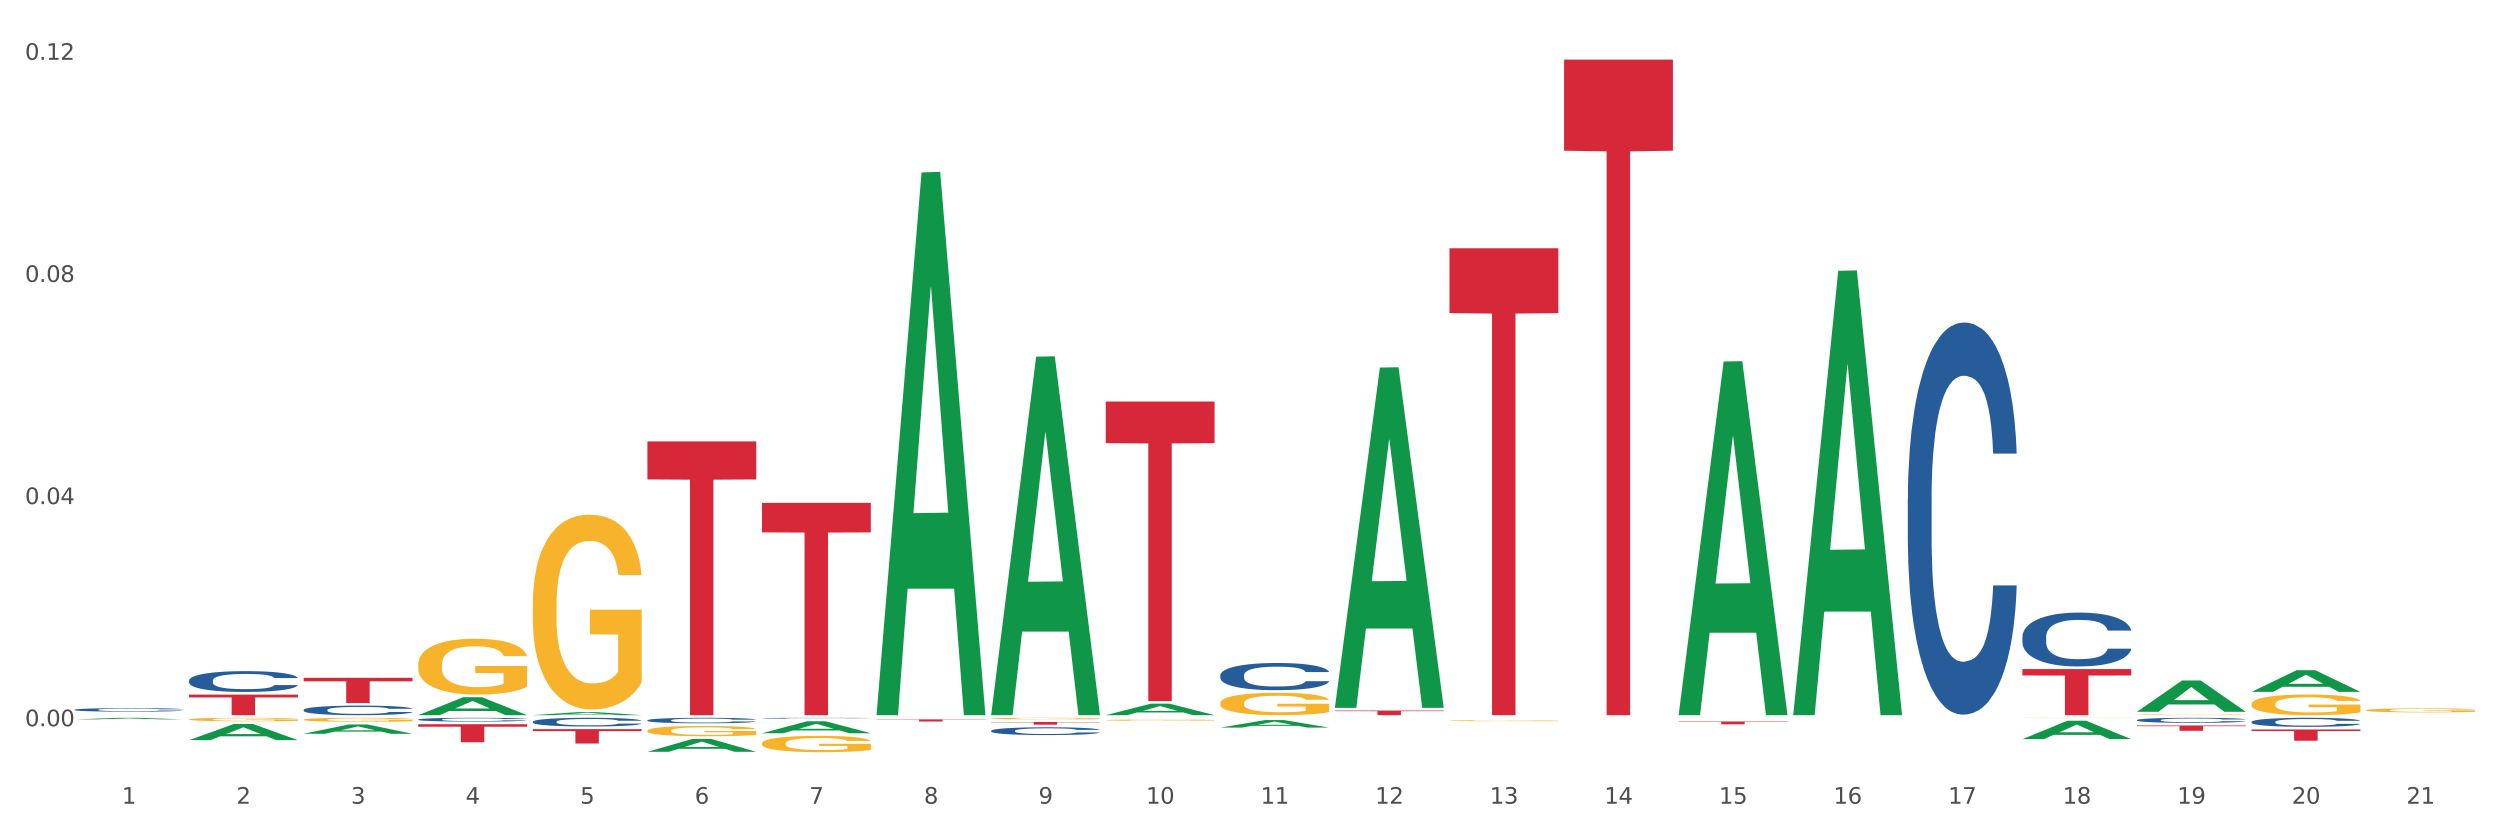 <?xml version="1.0" encoding="utf-8" standalone="no"?>
<!DOCTYPE svg PUBLIC "-//W3C//DTD SVG 1.1//EN"
  "http://www.w3.org/Graphics/SVG/1.1/DTD/svg11.dtd">
<svg xmlns:xlink="http://www.w3.org/1999/xlink" width="1080pt" height="360pt" viewBox="0 0 1080 360" xmlns="http://www.w3.org/2000/svg" version="1.1">
 <rect x="0" y="0" width="1080" height="360" fill="#333333" stroke="none"/>
 <defs>
  <style type="text/css">*{stroke-linejoin: round; stroke-linecap: butt}</style>
 </defs>
 <g id="figure_1">
  <g id="patch_1">
   <path d="M 0 360 
L 1080 360 
L 1080 0 
L 0 0 
z
" style="fill: #ffffff; stroke: #ffffff; stroke-linejoin: miter"/>
  </g>
  <g id="axes_1">
   <g id="matplotlib.axis_1">
    <g id="xtick_1">
     <g id="text_1">
      <!-- 1 -->
      <g style="fill: #4d4d4d" transform="translate(52.633 347.204) scale(0.096 -0.096)">
       <defs>
        <path id="DejaVuSans-31" d="M 794 531 
L 1825 531 
L 1825 4091 
L 703 3866 
L 703 4441 
L 1819 4666 
L 2450 4666 
L 2450 531 
L 3481 531 
L 3481 0 
L 794 0 
L 794 531 
z
" transform="scale(0.016)"/>
       </defs>
       <use xlink:href="#DejaVuSans-31"/>
      </g>
     </g>
    </g>
    <g id="xtick_2">
     <g id="text_2">
      <!-- 2 -->
      <g style="fill: #4d4d4d" transform="translate(102.133 347.204) scale(0.096 -0.096)">
       <defs>
        <path id="DejaVuSans-32" d="M 1228 531 
L 3431 531 
L 3431 0 
L 469 0 
L 469 531 
Q 828 903 1448 1529 
Q 2069 2156 2228 2338 
Q 2531 2678 2651 2914 
Q 2772 3150 2772 3378 
Q 2772 3750 2511 3984 
Q 2250 4219 1831 4219 
Q 1534 4219 1204 4116 
Q 875 4013 500 3803 
L 500 4441 
Q 881 4594 1212 4672 
Q 1544 4750 1819 4750 
Q 2544 4750 2975 4387 
Q 3406 4025 3406 3419 
Q 3406 3131 3298 2873 
Q 3191 2616 2906 2266 
Q 2828 2175 2409 1742 
Q 1991 1309 1228 531 
z
" transform="scale(0.016)"/>
       </defs>
       <use xlink:href="#DejaVuSans-32"/>
      </g>
     </g>
    </g>
    <g id="xtick_3">
     <g id="text_3">
      <!-- 3 -->
      <g style="fill: #4d4d4d" transform="translate(151.633 347.204) scale(0.096 -0.096)">
       <defs>
        <path id="DejaVuSans-33" d="M 2597 2516 
Q 3050 2419 3304 2112 
Q 3559 1806 3559 1356 
Q 3559 666 3084 287 
Q 2609 -91 1734 -91 
Q 1441 -91 1130 -33 
Q 819 25 488 141 
L 488 750 
Q 750 597 1062 519 
Q 1375 441 1716 441 
Q 2309 441 2620 675 
Q 2931 909 2931 1356 
Q 2931 1769 2642 2001 
Q 2353 2234 1838 2234 
L 1294 2234 
L 1294 2753 
L 1863 2753 
Q 2328 2753 2575 2939 
Q 2822 3125 2822 3475 
Q 2822 3834 2567 4026 
Q 2313 4219 1838 4219 
Q 1578 4219 1281 4162 
Q 984 4106 628 3988 
L 628 4550 
Q 988 4650 1302 4700 
Q 1616 4750 1894 4750 
Q 2613 4750 3031 4423 
Q 3450 4097 3450 3541 
Q 3450 3153 3228 2886 
Q 3006 2619 2597 2516 
z
" transform="scale(0.016)"/>
       </defs>
       <use xlink:href="#DejaVuSans-33"/>
      </g>
     </g>
    </g>
    <g id="xtick_4">
     <g id="text_4">
      <!-- 4 -->
      <g style="fill: #4d4d4d" transform="translate(201.133 347.204) scale(0.096 -0.096)">
       <defs>
        <path id="DejaVuSans-34" d="M 2419 4116 
L 825 1625 
L 2419 1625 
L 2419 4116 
z
M 2253 4666 
L 3047 4666 
L 3047 1625 
L 3713 1625 
L 3713 1100 
L 3047 1100 
L 3047 0 
L 2419 0 
L 2419 1100 
L 313 1100 
L 313 1709 
L 2253 4666 
z
" transform="scale(0.016)"/>
       </defs>
       <use xlink:href="#DejaVuSans-34"/>
      </g>
     </g>
    </g>
    <g id="xtick_5">
     <g id="text_5">
      <!-- 5 -->
      <g style="fill: #4d4d4d" transform="translate(250.633 347.204) scale(0.096 -0.096)">
       <defs>
        <path id="DejaVuSans-35" d="M 691 4666 
L 3169 4666 
L 3169 4134 
L 1269 4134 
L 1269 2991 
Q 1406 3038 1543 3061 
Q 1681 3084 1819 3084 
Q 2600 3084 3056 2656 
Q 3513 2228 3513 1497 
Q 3513 744 3044 326 
Q 2575 -91 1722 -91 
Q 1428 -91 1123 -41 
Q 819 9 494 109 
L 494 744 
Q 775 591 1075 516 
Q 1375 441 1709 441 
Q 2250 441 2565 725 
Q 2881 1009 2881 1497 
Q 2881 1984 2565 2268 
Q 2250 2553 1709 2553 
Q 1456 2553 1204 2497 
Q 953 2441 691 2322 
L 691 4666 
z
" transform="scale(0.016)"/>
       </defs>
       <use xlink:href="#DejaVuSans-35"/>
      </g>
     </g>
    </g>
    <g id="xtick_6">
     <g id="text_6">
      <!-- 6 -->
      <g style="fill: #4d4d4d" transform="translate(300.134 347.204) scale(0.096 -0.096)">
       <defs>
        <path id="DejaVuSans-36" d="M 2113 2584 
Q 1688 2584 1439 2293 
Q 1191 2003 1191 1497 
Q 1191 994 1439 701 
Q 1688 409 2113 409 
Q 2538 409 2786 701 
Q 3034 994 3034 1497 
Q 3034 2003 2786 2293 
Q 2538 2584 2113 2584 
z
M 3366 4563 
L 3366 3988 
Q 3128 4100 2886 4159 
Q 2644 4219 2406 4219 
Q 1781 4219 1451 3797 
Q 1122 3375 1075 2522 
Q 1259 2794 1537 2939 
Q 1816 3084 2150 3084 
Q 2853 3084 3261 2657 
Q 3669 2231 3669 1497 
Q 3669 778 3244 343 
Q 2819 -91 2113 -91 
Q 1303 -91 875 529 
Q 447 1150 447 2328 
Q 447 3434 972 4092 
Q 1497 4750 2381 4750 
Q 2619 4750 2861 4703 
Q 3103 4656 3366 4563 
z
" transform="scale(0.016)"/>
       </defs>
       <use xlink:href="#DejaVuSans-36"/>
      </g>
     </g>
    </g>
    <g id="xtick_7">
     <g id="text_7">
      <!-- 7 -->
      <g style="fill: #4d4d4d" transform="translate(349.634 347.204) scale(0.096 -0.096)">
       <defs>
        <path id="DejaVuSans-37" d="M 525 4666 
L 3525 4666 
L 3525 4397 
L 1831 0 
L 1172 0 
L 2766 4134 
L 525 4134 
L 525 4666 
z
" transform="scale(0.016)"/>
       </defs>
       <use xlink:href="#DejaVuSans-37"/>
      </g>
     </g>
    </g>
    <g id="xtick_8">
     <g id="text_8">
      <!-- 8 -->
      <g style="fill: #4d4d4d" transform="translate(399.134 347.204) scale(0.096 -0.096)">
       <defs>
        <path id="DejaVuSans-38" d="M 2034 2216 
Q 1584 2216 1326 1975 
Q 1069 1734 1069 1313 
Q 1069 891 1326 650 
Q 1584 409 2034 409 
Q 2484 409 2743 651 
Q 3003 894 3003 1313 
Q 3003 1734 2745 1975 
Q 2488 2216 2034 2216 
z
M 1403 2484 
Q 997 2584 770 2862 
Q 544 3141 544 3541 
Q 544 4100 942 4425 
Q 1341 4750 2034 4750 
Q 2731 4750 3128 4425 
Q 3525 4100 3525 3541 
Q 3525 3141 3298 2862 
Q 3072 2584 2669 2484 
Q 3125 2378 3379 2068 
Q 3634 1759 3634 1313 
Q 3634 634 3220 271 
Q 2806 -91 2034 -91 
Q 1263 -91 848 271 
Q 434 634 434 1313 
Q 434 1759 690 2068 
Q 947 2378 1403 2484 
z
M 1172 3481 
Q 1172 3119 1398 2916 
Q 1625 2713 2034 2713 
Q 2441 2713 2670 2916 
Q 2900 3119 2900 3481 
Q 2900 3844 2670 4047 
Q 2441 4250 2034 4250 
Q 1625 4250 1398 4047 
Q 1172 3844 1172 3481 
z
" transform="scale(0.016)"/>
       </defs>
       <use xlink:href="#DejaVuSans-38"/>
      </g>
     </g>
    </g>
    <g id="xtick_9">
     <g id="text_9">
      <!-- 9 -->
      <g style="fill: #4d4d4d" transform="translate(448.634 347.204) scale(0.096 -0.096)">
       <defs>
        <path id="DejaVuSans-39" d="M 703 97 
L 703 672 
Q 941 559 1184 500 
Q 1428 441 1663 441 
Q 2288 441 2617 861 
Q 2947 1281 2994 2138 
Q 2813 1869 2534 1725 
Q 2256 1581 1919 1581 
Q 1219 1581 811 2004 
Q 403 2428 403 3163 
Q 403 3881 828 4315 
Q 1253 4750 1959 4750 
Q 2769 4750 3195 4129 
Q 3622 3509 3622 2328 
Q 3622 1225 3098 567 
Q 2575 -91 1691 -91 
Q 1453 -91 1209 -44 
Q 966 3 703 97 
z
M 1959 2075 
Q 2384 2075 2632 2365 
Q 2881 2656 2881 3163 
Q 2881 3666 2632 3958 
Q 2384 4250 1959 4250 
Q 1534 4250 1286 3958 
Q 1038 3666 1038 3163 
Q 1038 2656 1286 2365 
Q 1534 2075 1959 2075 
z
" transform="scale(0.016)"/>
       </defs>
       <use xlink:href="#DejaVuSans-39"/>
      </g>
     </g>
    </g>
    <g id="xtick_10">
     <g id="text_10">
      <!-- 10 -->
      <g style="fill: #4d4d4d" transform="translate(495.079 347.204) scale(0.096 -0.096)">
       <defs>
        <path id="DejaVuSans-30" d="M 2034 4250 
Q 1547 4250 1301 3770 
Q 1056 3291 1056 2328 
Q 1056 1369 1301 889 
Q 1547 409 2034 409 
Q 2525 409 2770 889 
Q 3016 1369 3016 2328 
Q 3016 3291 2770 3770 
Q 2525 4250 2034 4250 
z
M 2034 4750 
Q 2819 4750 3233 4129 
Q 3647 3509 3647 2328 
Q 3647 1150 3233 529 
Q 2819 -91 2034 -91 
Q 1250 -91 836 529 
Q 422 1150 422 2328 
Q 422 3509 836 4129 
Q 1250 4750 2034 4750 
z
" transform="scale(0.016)"/>
       </defs>
       <use xlink:href="#DejaVuSans-31"/>
       <use xlink:href="#DejaVuSans-30" transform="translate(63.623 0)"/>
      </g>
     </g>
    </g>
    <g id="xtick_11">
     <g id="text_11">
      <!-- 11 -->
      <g style="fill: #4d4d4d" transform="translate(544.58 347.204) scale(0.096 -0.096)">
       <use xlink:href="#DejaVuSans-31"/>
       <use xlink:href="#DejaVuSans-31" transform="translate(63.623 0)"/>
      </g>
     </g>
    </g>
    <g id="xtick_12">
     <g id="text_12">
      <!-- 12 -->
      <g style="fill: #4d4d4d" transform="translate(594.08 347.204) scale(0.096 -0.096)">
       <use xlink:href="#DejaVuSans-31"/>
       <use xlink:href="#DejaVuSans-32" transform="translate(63.623 0)"/>
      </g>
     </g>
    </g>
    <g id="xtick_13">
     <g id="text_13">
      <!-- 13 -->
      <g style="fill: #4d4d4d" transform="translate(643.58 347.204) scale(0.096 -0.096)">
       <use xlink:href="#DejaVuSans-31"/>
       <use xlink:href="#DejaVuSans-33" transform="translate(63.623 0)"/>
      </g>
     </g>
    </g>
    <g id="xtick_14">
     <g id="text_14">
      <!-- 14 -->
      <g style="fill: #4d4d4d" transform="translate(693.08 347.204) scale(0.096 -0.096)">
       <use xlink:href="#DejaVuSans-31"/>
       <use xlink:href="#DejaVuSans-34" transform="translate(63.623 0)"/>
      </g>
     </g>
    </g>
    <g id="xtick_15">
     <g id="text_15">
      <!-- 15 -->
      <g style="fill: #4d4d4d" transform="translate(742.58 347.204) scale(0.096 -0.096)">
       <use xlink:href="#DejaVuSans-31"/>
       <use xlink:href="#DejaVuSans-35" transform="translate(63.623 0)"/>
      </g>
     </g>
    </g>
    <g id="xtick_16">
     <g id="text_16">
      <!-- 16 -->
      <g style="fill: #4d4d4d" transform="translate(792.08 347.204) scale(0.096 -0.096)">
       <use xlink:href="#DejaVuSans-31"/>
       <use xlink:href="#DejaVuSans-36" transform="translate(63.623 0)"/>
      </g>
     </g>
    </g>
    <g id="xtick_17">
     <g id="text_17">
      <!-- 17 -->
      <g style="fill: #4d4d4d" transform="translate(841.58 347.204) scale(0.096 -0.096)">
       <use xlink:href="#DejaVuSans-31"/>
       <use xlink:href="#DejaVuSans-37" transform="translate(63.623 0)"/>
      </g>
     </g>
    </g>
    <g id="xtick_18">
     <g id="text_18">
      <!-- 18 -->
      <g style="fill: #4d4d4d" transform="translate(891.08 347.204) scale(0.096 -0.096)">
       <use xlink:href="#DejaVuSans-31"/>
       <use xlink:href="#DejaVuSans-38" transform="translate(63.623 0)"/>
      </g>
     </g>
    </g>
    <g id="xtick_19">
     <g id="text_19">
      <!-- 19 -->
      <g style="fill: #4d4d4d" transform="translate(940.58 347.204) scale(0.096 -0.096)">
       <use xlink:href="#DejaVuSans-31"/>
       <use xlink:href="#DejaVuSans-39" transform="translate(63.623 0)"/>
      </g>
     </g>
    </g>
    <g id="xtick_20">
     <g id="text_20">
      <!-- 20 -->
      <g style="fill: #4d4d4d" transform="translate(990.08 347.204) scale(0.096 -0.096)">
       <use xlink:href="#DejaVuSans-32"/>
       <use xlink:href="#DejaVuSans-30" transform="translate(63.623 0)"/>
      </g>
     </g>
    </g>
    <g id="xtick_21">
     <g id="text_21">
      <!-- 21 -->
      <g style="fill: #4d4d4d" transform="translate(1039.58 347.204) scale(0.096 -0.096)">
       <use xlink:href="#DejaVuSans-32"/>
       <use xlink:href="#DejaVuSans-31" transform="translate(63.623 0)"/>
      </g>
     </g>
    </g>
    <g id="xtick_22"/>
    <g id="xtick_23"/>
    <g id="xtick_24"/>
    <g id="xtick_25"/>
    <g id="xtick_26"/>
    <g id="xtick_27"/>
    <g id="xtick_28"/>
    <g id="xtick_29"/>
    <g id="xtick_30"/>
    <g id="xtick_31"/>
    <g id="xtick_32"/>
    <g id="xtick_33"/>
    <g id="xtick_34"/>
    <g id="xtick_35"/>
    <g id="xtick_36"/>
    <g id="xtick_37"/>
    <g id="xtick_38"/>
    <g id="xtick_39"/>
    <g id="xtick_40"/>
    <g id="xtick_41"/>
   </g>
   <g id="matplotlib.axis_2">
    <g id="ytick_1">
     <g id="text_22">
      <!-- 0.00 -->
      <g style="fill: #4d4d4d" transform="translate(10.8 313.738) scale(0.096 -0.096)">
       <defs>
        <path id="DejaVuSans-2e" d="M 684 794 
L 1344 794 
L 1344 0 
L 684 0 
L 684 794 
z
" transform="scale(0.016)"/>
       </defs>
       <use xlink:href="#DejaVuSans-30"/>
       <use xlink:href="#DejaVuSans-2e" transform="translate(63.623 0)"/>
       <use xlink:href="#DejaVuSans-30" transform="translate(95.41 0)"/>
       <use xlink:href="#DejaVuSans-30" transform="translate(159.033 0)"/>
      </g>
     </g>
    </g>
    <g id="ytick_2">
     <g id="text_23">
      <!-- 0.04 -->
      <g style="fill: #4d4d4d" transform="translate(10.8 217.768) scale(0.096 -0.096)">
       <use xlink:href="#DejaVuSans-30"/>
       <use xlink:href="#DejaVuSans-2e" transform="translate(63.623 0)"/>
       <use xlink:href="#DejaVuSans-30" transform="translate(95.41 0)"/>
       <use xlink:href="#DejaVuSans-34" transform="translate(159.033 0)"/>
      </g>
     </g>
    </g>
    <g id="ytick_3">
     <g id="text_24">
      <!-- 0.08 -->
      <g style="fill: #4d4d4d" transform="translate(10.8 121.797) scale(0.096 -0.096)">
       <use xlink:href="#DejaVuSans-30"/>
       <use xlink:href="#DejaVuSans-2e" transform="translate(63.623 0)"/>
       <use xlink:href="#DejaVuSans-30" transform="translate(95.41 0)"/>
       <use xlink:href="#DejaVuSans-38" transform="translate(159.033 0)"/>
      </g>
     </g>
    </g>
    <g id="ytick_4">
     <g id="text_25">
      <!-- 0.12 -->
      <g style="fill: #4d4d4d" transform="translate(10.8 25.827) scale(0.096 -0.096)">
       <use xlink:href="#DejaVuSans-30"/>
       <use xlink:href="#DejaVuSans-2e" transform="translate(63.623 0)"/>
       <use xlink:href="#DejaVuSans-31" transform="translate(95.41 0)"/>
       <use xlink:href="#DejaVuSans-32" transform="translate(159.033 0)"/>
      </g>
     </g>
    </g>
    <g id="ytick_5"/>
    <g id="ytick_6"/>
    <g id="ytick_7"/>
   </g>
   <g id="PolyCollection_1">
    <path d="M 180.675 312.858 
L 227.7 312.858 
L 227.7 313.941 
L 209.202 313.948 
L 209.202 320.652 
L 199.062 320.652 
L 199.062 313.948 
L 180.675 313.941 
L 180.675 312.865 
L 180.675 312.858 
z
" clip-path="url(#pb38f2970af)" style="fill: #d62839"/>
    <path d="M 329.175 217.238 
L 376.2 217.238 
L 376.2 229.984 
L 357.702 230.07 
L 357.702 308.954 
L 347.562 308.954 
L 347.562 230.07 
L 329.175 229.984 
L 329.175 217.324 
L 329.175 217.238 
z
" clip-path="url(#pb38f2970af)" style="fill: #d62839"/>
    <path d="M 378.675 310.773 
L 425.7 310.773 
L 425.7 310.901 
L 407.202 310.902 
L 407.202 311.694 
L 397.062 311.694 
L 397.062 310.902 
L 378.675 310.901 
L 378.675 310.774 
L 378.675 310.773 
z
" clip-path="url(#pb38f2970af)" style="fill: #d62839"/>
    <path d="M 230.175 314.979 
L 277.2 314.979 
L 277.2 315.843 
L 258.702 315.849 
L 258.702 321.201 
L 248.562 321.201 
L 248.562 315.849 
L 230.175 315.843 
L 230.175 314.984 
L 230.175 314.979 
z
" clip-path="url(#pb38f2970af)" style="fill: #d62839"/>
    <path d="M 279.675 190.675 
L 326.7 190.675 
L 326.7 207.112 
L 308.202 207.223 
L 308.202 308.954 
L 298.062 308.954 
L 298.062 207.223 
L 279.675 207.112 
L 279.675 190.786 
L 279.675 190.675 
z
" clip-path="url(#pb38f2970af)" style="fill: #d62839"/>
    <path d="M 576.675 306.943 
L 623.7 306.943 
L 623.7 307.222 
L 605.202 307.224 
L 605.202 308.954 
L 595.062 308.954 
L 595.062 307.224 
L 576.675 307.222 
L 576.675 306.945 
L 576.675 306.943 
z
" clip-path="url(#pb38f2970af)" style="fill: #d62839"/>
    <path d="M 477.675 173.461 
L 524.7 173.461 
L 524.7 191.442 
L 506.202 191.563 
L 506.202 302.849 
L 496.062 302.849 
L 496.062 191.563 
L 477.675 191.442 
L 477.675 173.583 
L 477.675 173.461 
z
" clip-path="url(#pb38f2970af)" style="fill: #d62839"/>
    <path d="M 428.175 311.892 
L 475.2 311.892 
L 475.2 312.053 
L 456.702 312.054 
L 456.702 313.048 
L 446.562 313.048 
L 446.562 312.054 
L 428.175 312.053 
L 428.175 311.894 
L 428.175 311.892 
z
" clip-path="url(#pb38f2970af)" style="fill: #d62839"/>
    <path d="M 626.175 107.249 
L 673.2 107.249 
L 673.2 135.279 
L 654.702 135.468 
L 654.702 308.954 
L 644.562 308.954 
L 644.562 135.468 
L 626.175 135.279 
L 626.175 107.438 
L 626.175 107.249 
z
" clip-path="url(#pb38f2970af)" style="fill: #d62839"/>
    <path d="M 873.675 289.043 
L 920.7 289.043 
L 920.7 291.81 
L 902.202 291.829 
L 902.202 308.954 
L 892.062 308.954 
L 892.062 291.829 
L 873.675 291.81 
L 873.675 289.062 
L 873.675 289.043 
z
" clip-path="url(#pb38f2970af)" style="fill: #d62839"/>
    <path d="M 725.175 311.673 
L 772.2 311.673 
L 772.2 311.845 
L 753.702 311.846 
L 753.702 312.906 
L 743.562 312.906 
L 743.562 311.846 
L 725.175 311.845 
L 725.175 311.675 
L 725.175 311.673 
z
" clip-path="url(#pb38f2970af)" style="fill: #d62839"/>
    <path d="M 675.675 25.759 
L 722.7 25.759 
L 722.7 65.114 
L 704.202 65.38 
L 704.202 308.954 
L 694.062 308.954 
L 694.062 65.38 
L 675.675 65.114 
L 675.675 26.025 
L 675.675 25.759 
z
" clip-path="url(#pb38f2970af)" style="fill: #d62839"/>
    <path d="M 81.675 319.724 
L 81.723 319.718 
L 101.115 312.733 
L 109.163 312.726 
L 128.7 319.737 
L 119.392 319.737 
L 115.174 318.105 
L 95.152 318.105 
L 95.007 318.131 
L 90.935 319.737 
L 81.675 319.737 
L 81.675 319.724 
L 97.673 317.131 
L 112.653 317.124 
L 105.236 314.221 
L 105.139 314.208 
L 105.042 314.227 
L 97.625 317.124 
L 97.673 317.131 
L 81.675 319.724 
z
" clip-path="url(#pb38f2970af)" style="fill: #109648"/>
    <path d="M 81.675 300.055 
L 128.7 300.055 
L 128.7 301.292 
L 110.202 301.3 
L 110.202 308.954 
L 100.062 308.954 
L 100.062 301.3 
L 81.675 301.292 
L 81.675 300.063 
L 81.675 300.055 
z
" clip-path="url(#pb38f2970af)" style="fill: #d62839"/>
    <path d="M 32.175 310.787 
L 32.223 310.786 
L 51.615 310.092 
L 59.663 310.091 
L 79.2 310.788 
L 69.892 310.788 
L 65.674 310.626 
L 45.652 310.626 
L 45.507 310.628 
L 41.435 310.788 
L 32.175 310.788 
L 32.175 310.787 
L 48.173 310.529 
L 63.153 310.528 
L 55.736 310.24 
L 55.639 310.238 
L 55.542 310.24 
L 48.125 310.528 
L 48.173 310.529 
L 32.175 310.787 
z
" clip-path="url(#pb38f2970af)" style="fill: #109648"/>
    <path d="M 131.175 292.817 
L 178.2 292.817 
L 178.2 294.328 
L 159.702 294.338 
L 159.702 303.687 
L 149.562 303.687 
L 149.562 294.338 
L 131.175 294.328 
L 131.175 292.827 
L 131.175 292.817 
z
" clip-path="url(#pb38f2970af)" style="fill: #d62839"/>
    <path d="M 824.175 215.449 
L 824.231 215.294 
L 824.231 210.962 
L 824.397 205.083 
L 825.009 194.253 
L 825.787 186.053 
L 827.121 176.461 
L 827.844 172.438 
L 828.789 167.952 
L 830.734 160.68 
L 832.957 154.491 
L 834.514 151.088 
L 835.681 148.922 
L 838.294 145.054 
L 839.794 143.352 
L 841.351 141.96 
L 842.685 141.031 
L 844.908 139.948 
L 846.687 139.484 
L 848.744 139.33 
L 850.467 139.484 
L 852.746 140.103 
L 856.081 141.96 
L 857.359 143.043 
L 859.082 144.899 
L 860.861 147.375 
L 862.306 149.85 
L 863.974 153.408 
L 865.697 158.05 
L 867.365 163.929 
L 868.532 169.344 
L 869.477 175.068 
L 870.311 182.03 
L 870.922 189.611 
L 871.2 195.955 
L 861.028 195.955 
L 860.75 190.23 
L 860.194 184.042 
L 859.638 179.864 
L 859.027 176.461 
L 858.082 172.593 
L 857.248 170.117 
L 855.859 167.178 
L 854.58 165.321 
L 853.524 164.238 
L 852.245 163.31 
L 849.522 162.382 
L 847.576 162.382 
L 846.353 162.691 
L 844.853 163.465 
L 843.574 164.548 
L 842.073 166.404 
L 840.906 168.416 
L 839.739 171.046 
L 839.072 172.902 
L 838.071 176.306 
L 837.404 179.091 
L 836.515 183.887 
L 836.015 187.291 
L 835.125 196.109 
L 834.736 202.607 
L 834.569 207.094 
L 834.458 212.045 
L 834.458 236.18 
L 834.792 247.01 
L 835.07 251.651 
L 835.514 256.912 
L 836.348 263.719 
L 837.571 270.372 
L 838.849 275.168 
L 839.906 278.107 
L 840.906 280.273 
L 841.907 281.975 
L 843.13 283.522 
L 844.13 284.451 
L 845.631 285.379 
L 847.41 285.843 
L 848.799 285.843 
L 851.634 285.07 
L 852.913 284.296 
L 854.135 283.213 
L 855.469 281.511 
L 856.526 279.655 
L 857.137 278.262 
L 858.138 275.323 
L 858.916 272.228 
L 859.583 268.67 
L 860.027 265.576 
L 860.528 260.934 
L 860.917 255.674 
L 861.028 252.889 
L 871.2 252.889 
L 870.978 258.459 
L 870.589 263.874 
L 869.81 271.145 
L 869.199 275.323 
L 868.254 280.428 
L 867.253 284.76 
L 865.864 289.556 
L 864.585 293.115 
L 863.251 296.209 
L 861.806 298.994 
L 859.194 302.862 
L 858.249 303.945 
L 856.248 305.801 
L 854.691 306.884 
L 852.412 307.967 
L 850.078 308.586 
L 847.632 308.741 
L 845.464 308.431 
L 843.074 307.503 
L 841.573 306.575 
L 839.906 305.182 
L 837.96 303.016 
L 836.126 300.386 
L 834.403 297.292 
L 832.791 293.733 
L 831.29 289.711 
L 829.344 283.058 
L 827.899 276.56 
L 826.843 270.526 
L 826.12 265.421 
L 825.398 258.923 
L 825.009 254.436 
L 824.397 243.606 
L 824.175 233.55 
L 824.175 215.449 
z
" clip-path="url(#pb38f2970af)" style="fill: #255c99"/>
    <path d="M 428.175 308.663 
L 428.223 308.517 
L 447.615 154.071 
L 455.663 153.925 
L 475.2 308.954 
L 465.892 308.954 
L 461.674 272.853 
L 441.652 272.853 
L 441.507 273.436 
L 437.435 308.954 
L 428.175 308.954 
L 428.175 308.663 
L 444.173 251.309 
L 459.153 251.164 
L 451.736 186.969 
L 451.639 186.678 
L 451.542 187.114 
L 444.125 251.164 
L 444.173 251.309 
L 428.175 308.663 
z
" clip-path="url(#pb38f2970af)" style="fill: #109648"/>
    <path d="M 774.675 308.593 
L 774.723 308.413 
L 794.115 116.994 
L 802.163 116.814 
L 821.7 308.954 
L 812.392 308.954 
L 808.174 264.211 
L 788.152 264.211 
L 788.007 264.933 
L 783.935 308.954 
L 774.675 308.954 
L 774.675 308.593 
L 790.673 237.51 
L 805.653 237.33 
L 798.236 157.768 
L 798.139 157.407 
L 798.042 157.948 
L 790.625 237.33 
L 790.673 237.51 
L 774.675 308.593 
z
" clip-path="url(#pb38f2970af)" style="fill: #109648"/>
    <path d="M 725.175 308.667 
L 725.223 308.523 
L 744.615 156.165 
L 752.663 156.022 
L 772.2 308.954 
L 762.892 308.954 
L 758.674 273.341 
L 738.652 273.341 
L 738.507 273.916 
L 734.435 308.954 
L 725.175 308.954 
L 725.175 308.667 
L 741.173 252.089 
L 756.153 251.945 
L 748.736 188.619 
L 748.639 188.331 
L 748.542 188.762 
L 741.125 251.945 
L 741.173 252.089 
L 725.175 308.667 
z
" clip-path="url(#pb38f2970af)" style="fill: #109648"/>
    <path d="M 576.675 305.529 
L 576.723 305.391 
L 596.115 158.779 
L 604.163 158.641 
L 623.7 305.805 
L 614.392 305.805 
L 610.174 271.536 
L 590.152 271.536 
L 590.007 272.089 
L 585.935 305.805 
L 576.675 305.805 
L 576.675 305.529 
L 592.673 251.085 
L 607.653 250.947 
L 600.236 190.009 
L 600.139 189.732 
L 600.042 190.147 
L 592.625 250.947 
L 592.673 251.085 
L 576.675 305.529 
z
" clip-path="url(#pb38f2970af)" style="fill: #109648"/>
    <path d="M 873.675 319.301 
L 873.723 319.293 
L 893.115 311.354 
L 901.163 311.346 
L 920.7 319.316 
L 911.392 319.316 
L 907.174 317.46 
L 887.152 317.46 
L 887.007 317.49 
L 882.935 319.316 
L 873.675 319.316 
L 873.675 319.301 
L 889.673 316.353 
L 904.653 316.345 
L 897.236 313.045 
L 897.139 313.03 
L 897.042 313.053 
L 889.625 316.345 
L 889.673 316.353 
L 873.675 319.301 
z
" clip-path="url(#pb38f2970af)" style="fill: #109648"/>
    <path d="M 972.675 298.879 
L 972.723 298.87 
L 992.115 289.524 
L 1000.163 289.515 
L 1019.7 298.897 
L 1010.392 298.897 
L 1006.174 296.712 
L 986.152 296.712 
L 986.007 296.747 
L 981.935 298.897 
L 972.675 298.897 
L 972.675 298.879 
L 988.673 295.408 
L 1003.653 295.4 
L 996.236 291.515 
L 996.139 291.497 
L 996.042 291.524 
L 988.625 295.4 
L 988.673 295.408 
L 972.675 298.879 
z
" clip-path="url(#pb38f2970af)" style="fill: #109648"/>
    <path d="M 923.175 307.468 
L 923.223 307.456 
L 942.615 293.96 
L 950.663 293.947 
L 970.2 307.494 
L 960.892 307.494 
L 956.674 304.339 
L 936.652 304.339 
L 936.507 304.39 
L 932.435 307.494 
L 923.175 307.494 
L 923.175 307.468 
L 939.173 302.457 
L 954.153 302.444 
L 946.736 296.835 
L 946.639 296.809 
L 946.542 296.847 
L 939.125 302.444 
L 939.173 302.457 
L 923.175 307.468 
z
" clip-path="url(#pb38f2970af)" style="fill: #109648"/>
    <path d="M 477.675 308.945 
L 477.723 308.94 
L 497.115 303.991 
L 505.163 303.986 
L 524.7 308.954 
L 515.392 308.954 
L 511.174 307.797 
L 491.152 307.797 
L 491.007 307.816 
L 486.935 308.954 
L 477.675 308.954 
L 477.675 308.945 
L 493.673 307.107 
L 508.653 307.102 
L 501.236 305.045 
L 501.139 305.036 
L 501.042 305.05 
L 493.625 307.102 
L 493.673 307.107 
L 477.675 308.945 
z
" clip-path="url(#pb38f2970af)" style="fill: #109648"/>
    <path d="M 972.675 311.847 
L 972.731 311.843 
L 972.731 311.744 
L 972.897 311.608 
L 973.509 311.358 
L 974.287 311.169 
L 975.621 310.948 
L 976.344 310.855 
L 977.289 310.751 
L 979.234 310.584 
L 981.457 310.441 
L 983.014 310.362 
L 984.181 310.312 
L 986.794 310.223 
L 988.294 310.184 
L 989.851 310.152 
L 991.185 310.13 
L 993.408 310.105 
L 995.187 310.095 
L 997.244 310.091 
L 998.967 310.095 
L 1001.246 310.109 
L 1004.581 310.152 
L 1005.859 310.177 
L 1007.582 310.22 
L 1009.361 310.277 
L 1010.806 310.334 
L 1012.474 310.416 
L 1014.197 310.523 
L 1015.865 310.659 
L 1017.032 310.784 
L 1017.977 310.916 
L 1018.811 311.076 
L 1019.422 311.251 
L 1019.7 311.397 
L 1009.528 311.397 
L 1009.25 311.265 
L 1008.694 311.123 
L 1008.138 311.026 
L 1007.527 310.948 
L 1006.582 310.858 
L 1005.748 310.801 
L 1004.359 310.734 
L 1003.08 310.691 
L 1002.024 310.666 
L 1000.745 310.644 
L 998.022 310.623 
L 996.076 310.623 
L 994.853 310.63 
L 993.353 310.648 
L 992.074 310.673 
L 990.573 310.716 
L 989.406 310.762 
L 988.239 310.823 
L 987.572 310.866 
L 986.571 310.944 
L 985.904 311.008 
L 985.015 311.119 
L 984.515 311.198 
L 983.625 311.401 
L 983.236 311.551 
L 983.069 311.654 
L 982.958 311.769 
L 982.958 312.325 
L 983.292 312.575 
L 983.57 312.682 
L 984.014 312.803 
L 984.848 312.96 
L 986.071 313.114 
L 987.349 313.225 
L 988.406 313.292 
L 989.406 313.342 
L 990.407 313.382 
L 991.63 313.417 
L 992.63 313.439 
L 994.131 313.46 
L 995.91 313.471 
L 997.299 313.471 
L 1000.134 313.453 
L 1001.413 313.435 
L 1002.635 313.41 
L 1003.969 313.371 
L 1005.026 313.328 
L 1005.637 313.296 
L 1006.638 313.228 
L 1007.416 313.157 
L 1008.083 313.075 
L 1008.527 313.003 
L 1009.028 312.896 
L 1009.417 312.775 
L 1009.528 312.711 
L 1019.7 312.711 
L 1019.478 312.839 
L 1019.089 312.964 
L 1018.31 313.132 
L 1017.699 313.228 
L 1016.754 313.346 
L 1015.753 313.446 
L 1014.364 313.556 
L 1013.085 313.639 
L 1011.751 313.71 
L 1010.306 313.774 
L 1007.694 313.863 
L 1006.749 313.888 
L 1004.748 313.931 
L 1003.191 313.956 
L 1000.912 313.981 
L 998.578 313.995 
L 996.132 313.999 
L 993.964 313.992 
L 991.574 313.97 
L 990.073 313.949 
L 988.406 313.917 
L 986.46 313.867 
L 984.626 313.806 
L 982.903 313.735 
L 981.291 313.653 
L 979.79 313.56 
L 977.844 313.407 
L 976.399 313.257 
L 975.343 313.118 
L 974.62 313 
L 973.898 312.85 
L 973.509 312.746 
L 972.897 312.497 
L 972.675 312.265 
L 972.675 311.847 
z
" clip-path="url(#pb38f2970af)" style="fill: #255c99"/>
    <path d="M 329.175 316.749 
L 329.223 316.744 
L 348.615 311.598 
L 356.663 311.593 
L 376.2 316.758 
L 366.892 316.758 
L 362.674 315.556 
L 342.652 315.556 
L 342.507 315.575 
L 338.435 316.758 
L 329.175 316.758 
L 329.175 316.749 
L 345.173 314.838 
L 360.153 314.833 
L 352.736 312.694 
L 352.639 312.684 
L 352.542 312.699 
L 345.125 314.833 
L 345.173 314.838 
L 329.175 316.749 
z
" clip-path="url(#pb38f2970af)" style="fill: #109648"/>
    <path d="M 527.175 314.329 
L 527.223 314.326 
L 546.615 311.065 
L 554.663 311.062 
L 574.2 314.335 
L 564.892 314.335 
L 560.674 313.573 
L 540.652 313.573 
L 540.507 313.585 
L 536.435 314.335 
L 527.175 314.335 
L 527.175 314.329 
L 543.173 313.118 
L 558.153 313.115 
L 550.736 311.76 
L 550.639 311.754 
L 550.542 311.763 
L 543.125 313.115 
L 543.173 313.118 
L 527.175 314.329 
z
" clip-path="url(#pb38f2970af)" style="fill: #109648"/>
    <path d="M 378.675 308.513 
L 378.723 308.293 
L 398.115 74.472 
L 406.163 74.252 
L 425.7 308.954 
L 416.392 308.954 
L 412.174 254.3 
L 392.152 254.3 
L 392.007 255.182 
L 387.935 308.954 
L 378.675 308.954 
L 378.675 308.513 
L 394.673 221.684 
L 409.653 221.464 
L 402.236 124.278 
L 402.139 123.837 
L 402.042 124.498 
L 394.625 221.464 
L 394.673 221.684 
L 378.675 308.513 
z
" clip-path="url(#pb38f2970af)" style="fill: #109648"/>
    <path d="M 873.675 275.092 
L 873.731 275.071 
L 873.731 274.476 
L 873.897 273.669 
L 874.509 272.181 
L 875.287 271.055 
L 876.621 269.738 
L 877.344 269.185 
L 878.289 268.569 
L 880.234 267.57 
L 882.457 266.72 
L 884.014 266.253 
L 885.181 265.955 
L 887.794 265.424 
L 889.294 265.19 
L 890.851 264.999 
L 892.185 264.872 
L 894.408 264.723 
L 896.187 264.659 
L 898.244 264.638 
L 899.967 264.659 
L 902.246 264.744 
L 905.581 264.999 
L 906.859 265.148 
L 908.582 265.403 
L 910.361 265.743 
L 911.806 266.083 
L 913.474 266.571 
L 915.197 267.209 
L 916.865 268.016 
L 918.032 268.76 
L 918.977 269.546 
L 919.811 270.503 
L 920.422 271.544 
L 920.7 272.415 
L 910.528 272.415 
L 910.25 271.629 
L 909.694 270.779 
L 909.138 270.205 
L 908.527 269.738 
L 907.582 269.206 
L 906.748 268.866 
L 905.359 268.463 
L 904.08 268.208 
L 903.024 268.059 
L 901.745 267.931 
L 899.022 267.804 
L 897.076 267.804 
L 895.853 267.846 
L 894.353 267.953 
L 893.074 268.101 
L 891.573 268.356 
L 890.406 268.633 
L 889.239 268.994 
L 888.572 269.249 
L 887.571 269.716 
L 886.904 270.099 
L 886.015 270.758 
L 885.515 271.225 
L 884.625 272.436 
L 884.236 273.329 
L 884.069 273.945 
L 883.958 274.625 
L 883.958 277.94 
L 884.292 279.427 
L 884.57 280.065 
L 885.014 280.787 
L 885.848 281.722 
L 887.071 282.636 
L 888.349 283.295 
L 889.406 283.698 
L 890.406 283.996 
L 891.407 284.23 
L 892.63 284.442 
L 893.63 284.57 
L 895.131 284.697 
L 896.91 284.761 
L 898.299 284.761 
L 901.134 284.655 
L 902.413 284.548 
L 903.635 284.4 
L 904.969 284.166 
L 906.026 283.911 
L 906.637 283.72 
L 907.638 283.316 
L 908.416 282.891 
L 909.083 282.402 
L 909.527 281.977 
L 910.028 281.34 
L 910.417 280.617 
L 910.528 280.235 
L 920.7 280.235 
L 920.478 281 
L 920.089 281.743 
L 919.31 282.742 
L 918.699 283.316 
L 917.754 284.017 
L 916.753 284.612 
L 915.364 285.271 
L 914.085 285.759 
L 912.751 286.184 
L 911.306 286.567 
L 908.694 287.098 
L 907.749 287.247 
L 905.748 287.502 
L 904.191 287.651 
L 901.912 287.799 
L 899.578 287.884 
L 897.132 287.906 
L 894.964 287.863 
L 892.574 287.736 
L 891.073 287.608 
L 889.406 287.417 
L 887.46 287.119 
L 885.626 286.758 
L 883.903 286.333 
L 882.291 285.844 
L 880.79 285.292 
L 878.844 284.378 
L 877.399 283.486 
L 876.343 282.657 
L 875.62 281.956 
L 874.898 281.063 
L 874.509 280.447 
L 873.897 278.96 
L 873.675 277.579 
L 873.675 275.092 
z
" clip-path="url(#pb38f2970af)" style="fill: #255c99"/>
    <path d="M 923.175 311.07 
L 923.231 311.068 
L 923.231 311.012 
L 923.397 310.937 
L 924.009 310.797 
L 924.787 310.692 
L 926.121 310.569 
L 926.844 310.517 
L 927.789 310.459 
L 929.734 310.366 
L 931.957 310.286 
L 933.514 310.242 
L 934.681 310.215 
L 937.294 310.165 
L 938.794 310.143 
L 940.351 310.125 
L 941.685 310.113 
L 943.908 310.099 
L 945.687 310.093 
L 947.744 310.091 
L 949.467 310.093 
L 951.746 310.101 
L 955.081 310.125 
L 956.359 310.139 
L 958.082 310.163 
L 959.861 310.195 
L 961.306 310.226 
L 962.974 310.272 
L 964.697 310.332 
L 966.365 310.408 
L 967.532 310.477 
L 968.477 310.551 
L 969.311 310.64 
L 969.922 310.738 
L 970.2 310.819 
L 960.028 310.819 
L 959.75 310.746 
L 959.194 310.666 
L 958.638 310.612 
L 958.027 310.569 
L 957.082 310.519 
L 956.248 310.487 
L 954.859 310.449 
L 953.58 310.425 
L 952.524 310.411 
L 951.245 310.4 
L 948.522 310.388 
L 946.576 310.388 
L 945.353 310.392 
L 943.853 310.402 
L 942.574 310.415 
L 941.073 310.439 
L 939.906 310.465 
L 938.739 310.499 
L 938.072 310.523 
L 937.071 310.567 
L 936.404 310.602 
L 935.515 310.664 
L 935.015 310.708 
L 934.125 310.821 
L 933.736 310.905 
L 933.569 310.963 
L 933.458 311.026 
L 933.458 311.337 
L 933.792 311.476 
L 934.07 311.536 
L 934.514 311.603 
L 935.348 311.691 
L 936.571 311.776 
L 937.849 311.838 
L 938.906 311.876 
L 939.906 311.904 
L 940.907 311.926 
L 942.13 311.945 
L 943.13 311.957 
L 944.631 311.969 
L 946.41 311.975 
L 947.799 311.975 
L 950.634 311.965 
L 951.913 311.955 
L 953.135 311.941 
L 954.469 311.92 
L 955.526 311.896 
L 956.137 311.878 
L 957.138 311.84 
L 957.916 311.8 
L 958.583 311.754 
L 959.027 311.715 
L 959.528 311.655 
L 959.917 311.587 
L 960.028 311.551 
L 970.2 311.551 
L 969.978 311.623 
L 969.589 311.693 
L 968.81 311.786 
L 968.199 311.84 
L 967.254 311.906 
L 966.253 311.961 
L 964.864 312.023 
L 963.585 312.069 
L 962.251 312.109 
L 960.806 312.144 
L 958.194 312.194 
L 957.249 312.208 
L 955.248 312.232 
L 953.691 312.246 
L 951.412 312.26 
L 949.078 312.268 
L 946.632 312.27 
L 944.464 312.266 
L 942.074 312.254 
L 940.573 312.242 
L 938.906 312.224 
L 936.96 312.196 
L 935.126 312.162 
L 933.403 312.122 
L 931.791 312.077 
L 930.29 312.025 
L 928.344 311.939 
L 926.899 311.856 
L 925.843 311.778 
L 925.12 311.713 
L 924.398 311.629 
L 924.009 311.571 
L 923.397 311.432 
L 923.175 311.303 
L 923.175 311.07 
z
" clip-path="url(#pb38f2970af)" style="fill: #255c99"/>
    <path d="M 1022.175 306.814 
L 1022.231 306.812 
L 1022.231 306.754 
L 1022.342 306.705 
L 1022.897 306.585 
L 1023.73 306.486 
L 1024.34 306.433 
L 1024.951 306.39 
L 1025.673 306.347 
L 1026.561 306.302 
L 1028.171 306.237 
L 1029.17 306.203 
L 1030.392 306.168 
L 1032.613 306.117 
L 1034.223 306.088 
L 1035.888 306.064 
L 1038.609 306.035 
L 1040.385 306.023 
L 1042.273 306.013 
L 1044.549 306.007 
L 1046.27 306.005 
L 1050.046 306.01 
L 1053.266 306.024 
L 1054.82 306.035 
L 1056.819 306.055 
L 1057.874 306.067 
L 1059.595 306.093 
L 1061.372 306.127 
L 1062.593 306.155 
L 1064.425 306.21 
L 1065.813 306.264 
L 1067.09 306.331 
L 1067.756 306.377 
L 1068.256 306.42 
L 1068.7 306.47 
L 1069.144 306.548 
L 1059.151 306.548 
L 1058.762 306.492 
L 1058.152 306.44 
L 1057.263 306.389 
L 1056.486 306.357 
L 1055.154 306.317 
L 1053.932 306.291 
L 1052.655 306.272 
L 1051.101 306.256 
L 1049.879 306.248 
L 1048.158 306.242 
L 1044.771 306.243 
L 1042.495 306.256 
L 1040.941 306.272 
L 1039.941 306.286 
L 1039.053 306.302 
L 1038.054 306.325 
L 1036.888 306.358 
L 1036.055 306.389 
L 1035.222 306.427 
L 1034.556 306.465 
L 1033.945 306.51 
L 1033.445 306.558 
L 1033.057 306.607 
L 1032.724 306.668 
L 1032.446 306.769 
L 1032.446 306.988 
L 1032.557 307.037 
L 1032.835 307.103 
L 1033.168 307.152 
L 1033.723 307.211 
L 1034.223 307.251 
L 1035.167 307.309 
L 1036.221 307.357 
L 1037.054 307.387 
L 1037.887 307.413 
L 1039.331 307.448 
L 1040.941 307.477 
L 1042.329 307.494 
L 1044.216 307.51 
L 1045.493 307.517 
L 1046.604 307.52 
L 1049.324 307.52 
L 1051.267 307.515 
L 1053.432 307.504 
L 1055.098 307.489 
L 1056.486 307.472 
L 1058.041 307.443 
L 1059.04 307.416 
L 1059.04 307.082 
L 1046.826 307.08 
L 1046.826 306.858 
L 1069.2 306.858 
L 1069.2 307.51 
L 1068.256 307.544 
L 1067.201 307.574 
L 1066.091 307.601 
L 1064.425 307.635 
L 1062.427 307.667 
L 1060.65 307.689 
L 1058.762 307.708 
L 1056.542 307.726 
L 1053.655 307.742 
L 1051.878 307.748 
L 1049.657 307.753 
L 1047.048 307.755 
L 1044.771 307.751 
L 1042.551 307.743 
L 1040.219 307.729 
L 1037.943 307.708 
L 1036.221 307.687 
L 1034.5 307.662 
L 1032.668 307.628 
L 1031.225 307.596 
L 1030.114 307.568 
L 1028.893 307.531 
L 1027.56 307.483 
L 1026.561 307.44 
L 1025.673 307.395 
L 1024.729 307.338 
L 1024.063 307.288 
L 1023.396 307.226 
L 1023.008 307.179 
L 1022.564 307.107 
L 1022.231 307.007 
L 1022.175 306.814 
z
" clip-path="url(#pb38f2970af)" style="fill: #f7b32b"/>
    <path d="M 131.175 310.894 
L 131.231 310.892 
L 131.231 310.835 
L 131.342 310.786 
L 131.897 310.667 
L 132.73 310.569 
L 133.34 310.516 
L 133.951 310.473 
L 134.673 310.431 
L 135.561 310.386 
L 137.171 310.321 
L 138.17 310.288 
L 139.392 310.253 
L 141.613 310.202 
L 143.223 310.174 
L 144.888 310.15 
L 147.609 310.121 
L 149.385 310.109 
L 151.273 310.099 
L 153.549 310.093 
L 155.27 310.091 
L 159.046 310.096 
L 162.266 310.11 
L 163.82 310.121 
L 165.819 310.14 
L 166.874 310.153 
L 168.595 310.178 
L 170.372 310.212 
L 171.593 310.24 
L 173.425 310.294 
L 174.813 310.348 
L 176.09 310.415 
L 176.756 310.461 
L 177.256 310.503 
L 177.7 310.553 
L 178.144 310.63 
L 168.151 310.63 
L 167.762 310.575 
L 167.152 310.523 
L 166.263 310.472 
L 165.486 310.44 
L 164.154 310.4 
L 162.932 310.375 
L 161.655 310.356 
L 160.101 310.34 
L 158.879 310.332 
L 157.158 310.326 
L 153.771 310.327 
L 151.495 310.34 
L 149.941 310.356 
L 148.941 310.37 
L 148.053 310.386 
L 147.054 310.408 
L 145.888 310.442 
L 145.055 310.472 
L 144.222 310.51 
L 143.556 310.548 
L 142.945 310.592 
L 142.445 310.64 
L 142.057 310.689 
L 141.724 310.749 
L 141.446 310.849 
L 141.446 311.066 
L 141.557 311.116 
L 141.835 311.181 
L 142.168 311.23 
L 142.723 311.288 
L 143.223 311.328 
L 144.167 311.385 
L 145.221 311.433 
L 146.054 311.463 
L 146.887 311.488 
L 148.331 311.523 
L 149.941 311.552 
L 151.329 311.569 
L 153.216 311.585 
L 154.493 311.591 
L 155.604 311.595 
L 158.324 311.595 
L 160.267 311.59 
L 162.432 311.579 
L 164.098 311.564 
L 165.486 311.547 
L 167.041 311.518 
L 168.04 311.491 
L 168.04 311.16 
L 155.826 311.158 
L 155.826 310.938 
L 178.2 310.938 
L 178.2 311.585 
L 177.256 311.618 
L 176.201 311.648 
L 175.091 311.675 
L 173.425 311.709 
L 171.427 311.74 
L 169.65 311.763 
L 167.762 311.782 
L 165.542 311.799 
L 162.655 311.815 
L 160.878 311.821 
L 158.657 311.826 
L 156.048 311.828 
L 153.771 311.824 
L 151.551 311.817 
L 149.219 311.802 
L 146.943 311.782 
L 145.221 311.761 
L 143.5 311.736 
L 141.668 311.702 
L 140.225 311.671 
L 139.114 311.642 
L 137.893 311.606 
L 136.56 311.558 
L 135.561 311.515 
L 134.673 311.471 
L 133.729 311.414 
L 133.063 311.365 
L 132.396 311.303 
L 132.008 311.257 
L 131.564 311.185 
L 131.231 311.085 
L 131.175 310.894 
z
" clip-path="url(#pb38f2970af)" style="fill: #f7b32b"/>
    <path d="M 180.675 287.089 
L 180.731 287.067 
L 180.731 286.275 
L 180.842 285.593 
L 181.397 283.943 
L 182.23 282.579 
L 182.84 281.853 
L 183.451 281.259 
L 184.173 280.665 
L 185.061 280.049 
L 186.671 279.147 
L 187.67 278.685 
L 188.892 278.201 
L 191.113 277.497 
L 192.723 277.101 
L 194.388 276.771 
L 197.109 276.375 
L 198.885 276.199 
L 200.773 276.067 
L 203.049 275.979 
L 204.77 275.957 
L 208.546 276.023 
L 211.766 276.221 
L 213.32 276.375 
L 215.319 276.639 
L 216.374 276.815 
L 218.095 277.167 
L 219.872 277.629 
L 221.093 278.025 
L 222.925 278.773 
L 224.313 279.521 
L 225.59 280.445 
L 226.256 281.083 
L 226.756 281.677 
L 227.2 282.359 
L 227.644 283.437 
L 217.651 283.437 
L 217.262 282.667 
L 216.652 281.941 
L 215.763 281.237 
L 214.986 280.797 
L 213.654 280.247 
L 212.432 279.895 
L 211.155 279.631 
L 209.601 279.411 
L 208.379 279.301 
L 206.658 279.213 
L 203.271 279.235 
L 200.995 279.411 
L 199.441 279.631 
L 198.441 279.829 
L 197.553 280.049 
L 196.554 280.357 
L 195.388 280.819 
L 194.555 281.237 
L 193.722 281.765 
L 193.056 282.293 
L 192.445 282.909 
L 191.945 283.569 
L 191.557 284.251 
L 191.224 285.087 
L 190.946 286.473 
L 190.946 289.486 
L 191.057 290.168 
L 191.335 291.07 
L 191.668 291.752 
L 192.223 292.566 
L 192.723 293.116 
L 193.667 293.908 
L 194.721 294.568 
L 195.554 294.986 
L 196.387 295.338 
L 197.831 295.822 
L 199.441 296.218 
L 200.829 296.46 
L 202.716 296.68 
L 203.993 296.768 
L 205.104 296.812 
L 207.824 296.812 
L 209.767 296.746 
L 211.932 296.592 
L 213.598 296.394 
L 214.986 296.152 
L 216.541 295.756 
L 217.54 295.382 
L 217.54 290.784 
L 205.326 290.762 
L 205.326 287.704 
L 227.7 287.704 
L 227.7 296.68 
L 226.756 297.142 
L 225.701 297.56 
L 224.591 297.934 
L 222.925 298.396 
L 220.927 298.836 
L 219.15 299.144 
L 217.262 299.408 
L 215.042 299.65 
L 212.155 299.87 
L 210.378 299.958 
L 208.157 300.024 
L 205.548 300.046 
L 203.271 300.002 
L 201.051 299.892 
L 198.719 299.694 
L 196.443 299.408 
L 194.721 299.122 
L 193 298.77 
L 191.168 298.308 
L 189.725 297.868 
L 188.614 297.472 
L 187.393 296.966 
L 186.06 296.306 
L 185.061 295.712 
L 184.173 295.096 
L 183.229 294.304 
L 182.563 293.622 
L 181.896 292.764 
L 181.508 292.126 
L 181.064 291.136 
L 180.731 289.75 
L 180.675 287.089 
z
" clip-path="url(#pb38f2970af)" style="fill: #f7b32b"/>
    <path d="M 230.175 311.776 
L 230.231 311.773 
L 230.231 311.677 
L 230.397 311.547 
L 231.009 311.307 
L 231.787 311.125 
L 233.121 310.913 
L 233.844 310.824 
L 234.789 310.725 
L 236.734 310.564 
L 238.957 310.427 
L 240.514 310.351 
L 241.681 310.304 
L 244.294 310.218 
L 245.794 310.18 
L 247.351 310.149 
L 248.685 310.129 
L 250.908 310.105 
L 252.687 310.095 
L 254.744 310.091 
L 256.467 310.095 
L 258.746 310.108 
L 262.081 310.149 
L 263.359 310.173 
L 265.082 310.214 
L 266.861 310.269 
L 268.306 310.324 
L 269.974 310.403 
L 271.697 310.506 
L 273.365 310.636 
L 274.532 310.756 
L 275.477 310.882 
L 276.311 311.036 
L 276.922 311.204 
L 277.2 311.345 
L 267.028 311.345 
L 266.75 311.218 
L 266.194 311.081 
L 265.638 310.988 
L 265.027 310.913 
L 264.082 310.828 
L 263.248 310.773 
L 261.859 310.708 
L 260.58 310.667 
L 259.524 310.643 
L 258.245 310.622 
L 255.522 310.601 
L 253.576 310.601 
L 252.353 310.608 
L 250.853 310.625 
L 249.574 310.649 
L 248.073 310.691 
L 246.906 310.735 
L 245.739 310.793 
L 245.072 310.834 
L 244.071 310.91 
L 243.404 310.971 
L 242.515 311.078 
L 242.015 311.153 
L 241.125 311.348 
L 240.736 311.492 
L 240.569 311.591 
L 240.458 311.701 
L 240.458 312.235 
L 240.792 312.475 
L 241.07 312.578 
L 241.514 312.694 
L 242.348 312.845 
L 243.571 312.992 
L 244.849 313.098 
L 245.906 313.163 
L 246.906 313.211 
L 247.907 313.249 
L 249.13 313.283 
L 250.13 313.304 
L 251.631 313.324 
L 253.41 313.334 
L 254.799 313.334 
L 257.634 313.317 
L 258.913 313.3 
L 260.135 313.276 
L 261.469 313.239 
L 262.526 313.197 
L 263.137 313.167 
L 264.137 313.102 
L 264.916 313.033 
L 265.583 312.954 
L 266.027 312.886 
L 266.528 312.783 
L 266.917 312.667 
L 267.028 312.605 
L 277.2 312.605 
L 276.978 312.728 
L 276.589 312.848 
L 275.81 313.009 
L 275.199 313.102 
L 274.254 313.215 
L 273.253 313.31 
L 271.864 313.417 
L 270.585 313.495 
L 269.251 313.564 
L 267.806 313.626 
L 265.194 313.711 
L 264.249 313.735 
L 262.248 313.776 
L 260.691 313.8 
L 258.412 313.824 
L 256.078 313.838 
L 253.632 313.841 
L 251.464 313.834 
L 249.074 313.814 
L 247.573 313.793 
L 245.906 313.763 
L 243.96 313.715 
L 242.126 313.656 
L 240.403 313.588 
L 238.791 313.509 
L 237.29 313.42 
L 235.344 313.273 
L 233.899 313.129 
L 232.843 312.995 
L 232.12 312.882 
L 231.398 312.739 
L 231.009 312.639 
L 230.397 312.399 
L 230.175 312.177 
L 230.175 311.776 
z
" clip-path="url(#pb38f2970af)" style="fill: #255c99"/>
    <path d="M 279.675 311.157 
L 279.731 311.155 
L 279.731 311.094 
L 279.897 311.012 
L 280.509 310.86 
L 281.287 310.746 
L 282.621 310.611 
L 283.344 310.555 
L 284.289 310.492 
L 286.234 310.39 
L 288.457 310.304 
L 290.014 310.256 
L 291.181 310.226 
L 293.794 310.171 
L 295.294 310.148 
L 296.851 310.128 
L 298.185 310.115 
L 300.408 310.1 
L 302.187 310.093 
L 304.244 310.091 
L 305.967 310.093 
L 308.246 310.102 
L 311.581 310.128 
L 312.859 310.143 
L 314.582 310.169 
L 316.361 310.204 
L 317.806 310.239 
L 319.474 310.288 
L 321.197 310.353 
L 322.865 310.436 
L 324.032 310.512 
L 324.977 310.592 
L 325.811 310.689 
L 326.422 310.795 
L 326.7 310.884 
L 316.528 310.884 
L 316.25 310.804 
L 315.694 310.717 
L 315.138 310.659 
L 314.527 310.611 
L 313.582 310.557 
L 312.748 310.522 
L 311.359 310.481 
L 310.08 310.455 
L 309.024 310.44 
L 307.745 310.427 
L 305.022 310.414 
L 303.076 310.414 
L 301.853 310.418 
L 300.353 310.429 
L 299.074 310.444 
L 297.573 310.47 
L 296.406 310.499 
L 295.239 310.535 
L 294.572 310.561 
L 293.571 310.609 
L 292.904 310.648 
L 292.015 310.715 
L 291.515 310.763 
L 290.625 310.886 
L 290.236 310.977 
L 290.069 311.04 
L 289.958 311.11 
L 289.958 311.448 
L 290.292 311.599 
L 290.57 311.664 
L 291.014 311.738 
L 291.848 311.833 
L 293.071 311.926 
L 294.349 311.994 
L 295.406 312.035 
L 296.406 312.065 
L 297.407 312.089 
L 298.63 312.111 
L 299.63 312.124 
L 301.131 312.137 
L 302.91 312.143 
L 304.299 312.143 
L 307.134 312.132 
L 308.413 312.121 
L 309.635 312.106 
L 310.969 312.082 
L 312.026 312.056 
L 312.637 312.037 
L 313.637 311.996 
L 314.416 311.952 
L 315.083 311.903 
L 315.527 311.859 
L 316.028 311.794 
L 316.417 311.721 
L 316.528 311.682 
L 326.7 311.682 
L 326.478 311.76 
L 326.089 311.835 
L 325.31 311.937 
L 324.699 311.996 
L 323.754 312.067 
L 322.753 312.128 
L 321.364 312.195 
L 320.085 312.245 
L 318.751 312.288 
L 317.306 312.327 
L 314.694 312.381 
L 313.749 312.397 
L 311.748 312.423 
L 310.191 312.438 
L 307.912 312.453 
L 305.578 312.462 
L 303.132 312.464 
L 300.964 312.459 
L 298.574 312.446 
L 297.073 312.433 
L 295.406 312.414 
L 293.46 312.384 
L 291.626 312.347 
L 289.903 312.303 
L 288.291 312.254 
L 286.79 312.197 
L 284.844 312.104 
L 283.399 312.013 
L 282.343 311.929 
L 281.62 311.857 
L 280.898 311.766 
L 280.509 311.703 
L 279.897 311.552 
L 279.675 311.411 
L 279.675 311.157 
z
" clip-path="url(#pb38f2970af)" style="fill: #255c99"/>
    <path d="M 428.175 315.696 
L 428.231 315.693 
L 428.231 315.607 
L 428.397 315.49 
L 429.009 315.275 
L 429.787 315.113 
L 431.121 314.922 
L 431.844 314.843 
L 432.789 314.754 
L 434.734 314.609 
L 436.957 314.487 
L 438.514 314.419 
L 439.681 314.376 
L 442.294 314.299 
L 443.794 314.266 
L 445.351 314.238 
L 446.685 314.22 
L 448.908 314.198 
L 450.687 314.189 
L 452.744 314.186 
L 454.467 314.189 
L 456.746 314.201 
L 460.081 314.238 
L 461.359 314.259 
L 463.082 314.296 
L 464.861 314.345 
L 466.306 314.394 
L 467.974 314.465 
L 469.697 314.557 
L 471.365 314.674 
L 472.532 314.781 
L 473.477 314.895 
L 474.311 315.033 
L 474.922 315.183 
L 475.2 315.309 
L 465.028 315.309 
L 464.75 315.195 
L 464.194 315.073 
L 463.638 314.99 
L 463.027 314.922 
L 462.082 314.846 
L 461.248 314.796 
L 459.859 314.738 
L 458.58 314.701 
L 457.524 314.68 
L 456.245 314.661 
L 453.522 314.643 
L 451.576 314.643 
L 450.353 314.649 
L 448.853 314.665 
L 447.574 314.686 
L 446.073 314.723 
L 444.906 314.763 
L 443.739 314.815 
L 443.072 314.852 
L 442.071 314.919 
L 441.404 314.974 
L 440.515 315.07 
L 440.015 315.137 
L 439.125 315.312 
L 438.736 315.441 
L 438.569 315.53 
L 438.458 315.628 
L 438.458 316.107 
L 438.792 316.322 
L 439.07 316.414 
L 439.514 316.518 
L 440.348 316.653 
L 441.571 316.785 
L 442.849 316.88 
L 443.906 316.939 
L 444.906 316.982 
L 445.907 317.015 
L 447.13 317.046 
L 448.13 317.064 
L 449.631 317.083 
L 451.41 317.092 
L 452.799 317.092 
L 455.634 317.077 
L 456.913 317.061 
L 458.135 317.04 
L 459.469 317.006 
L 460.526 316.969 
L 461.137 316.942 
L 462.137 316.883 
L 462.916 316.822 
L 463.583 316.751 
L 464.027 316.69 
L 464.528 316.598 
L 464.917 316.494 
L 465.028 316.438 
L 475.2 316.438 
L 474.978 316.549 
L 474.589 316.656 
L 473.81 316.8 
L 473.199 316.883 
L 472.254 316.985 
L 471.253 317.071 
L 469.864 317.166 
L 468.585 317.236 
L 467.251 317.298 
L 465.806 317.353 
L 463.194 317.43 
L 462.249 317.451 
L 460.248 317.488 
L 458.691 317.509 
L 456.412 317.531 
L 454.078 317.543 
L 451.632 317.546 
L 449.464 317.54 
L 447.074 317.522 
L 445.573 317.503 
L 443.906 317.476 
L 441.96 317.433 
L 440.126 317.381 
L 438.403 317.319 
L 436.791 317.249 
L 435.29 317.169 
L 433.344 317.037 
L 431.899 316.908 
L 430.843 316.788 
L 430.12 316.687 
L 429.398 316.558 
L 429.009 316.469 
L 428.397 316.254 
L 428.175 316.055 
L 428.175 315.696 
z
" clip-path="url(#pb38f2970af)" style="fill: #255c99"/>
    <path d="M 329.175 310.255 
L 329.231 310.255 
L 329.231 310.245 
L 329.397 310.233 
L 330.009 310.209 
L 330.787 310.192 
L 332.121 310.171 
L 332.844 310.162 
L 333.789 310.153 
L 335.734 310.137 
L 337.957 310.124 
L 339.514 310.116 
L 340.681 310.112 
L 343.294 310.104 
L 344.794 310.1 
L 346.351 310.097 
L 347.685 310.095 
L 349.908 310.093 
L 351.687 310.092 
L 353.744 310.091 
L 355.467 310.092 
L 357.746 310.093 
L 361.081 310.097 
L 362.359 310.099 
L 364.082 310.103 
L 365.861 310.108 
L 367.306 310.114 
L 368.974 310.121 
L 370.697 310.131 
L 372.365 310.144 
L 373.532 310.156 
L 374.477 310.168 
L 375.311 310.183 
L 375.922 310.199 
L 376.2 310.213 
L 366.028 310.213 
L 365.75 310.201 
L 365.194 310.187 
L 364.638 310.178 
L 364.027 310.171 
L 363.082 310.163 
L 362.248 310.157 
L 360.859 310.151 
L 359.58 310.147 
L 358.524 310.145 
L 357.245 310.143 
L 354.522 310.141 
L 352.576 310.141 
L 351.353 310.141 
L 349.853 310.143 
L 348.574 310.145 
L 347.073 310.149 
L 345.906 310.154 
L 344.739 310.159 
L 344.072 310.163 
L 343.071 310.171 
L 342.404 310.177 
L 341.515 310.187 
L 341.015 310.194 
L 340.125 310.213 
L 339.736 310.227 
L 339.569 310.237 
L 339.458 310.248 
L 339.458 310.3 
L 339.792 310.323 
L 340.07 310.333 
L 340.514 310.344 
L 341.348 310.359 
L 342.571 310.373 
L 343.849 310.384 
L 344.906 310.39 
L 345.906 310.395 
L 346.907 310.398 
L 348.13 310.402 
L 349.13 310.404 
L 350.631 310.406 
L 352.41 310.407 
L 353.799 310.407 
L 356.634 310.405 
L 357.913 310.403 
L 359.135 310.401 
L 360.469 310.397 
L 361.526 310.393 
L 362.137 310.39 
L 363.137 310.384 
L 363.916 310.377 
L 364.583 310.37 
L 365.027 310.363 
L 365.528 310.353 
L 365.917 310.342 
L 366.028 310.336 
L 376.2 310.336 
L 375.978 310.348 
L 375.589 310.359 
L 374.81 310.375 
L 374.199 310.384 
L 373.254 310.395 
L 372.253 310.404 
L 370.864 310.415 
L 369.585 310.422 
L 368.251 310.429 
L 366.806 310.435 
L 364.194 310.443 
L 363.249 310.446 
L 361.248 310.45 
L 359.691 310.452 
L 357.412 310.454 
L 355.078 310.456 
L 352.632 310.456 
L 350.464 310.455 
L 348.074 310.453 
L 346.573 310.451 
L 344.906 310.448 
L 342.96 310.444 
L 341.126 310.438 
L 339.403 310.431 
L 337.791 310.424 
L 336.29 310.415 
L 334.344 310.401 
L 332.899 310.387 
L 331.843 310.374 
L 331.12 310.363 
L 330.398 310.349 
L 330.009 310.339 
L 329.397 310.316 
L 329.175 310.294 
L 329.175 310.255 
z
" clip-path="url(#pb38f2970af)" style="fill: #255c99"/>
    <path d="M 527.175 291.687 
L 527.231 291.676 
L 527.231 291.376 
L 527.397 290.969 
L 528.009 290.218 
L 528.787 289.65 
L 530.121 288.985 
L 530.844 288.706 
L 531.789 288.395 
L 533.734 287.891 
L 535.957 287.463 
L 537.514 287.227 
L 538.681 287.077 
L 541.294 286.808 
L 542.794 286.691 
L 544.351 286.594 
L 545.685 286.53 
L 547.908 286.455 
L 549.687 286.423 
L 551.744 286.412 
L 553.467 286.423 
L 555.746 286.465 
L 559.081 286.594 
L 560.359 286.669 
L 562.082 286.798 
L 563.861 286.969 
L 565.306 287.141 
L 566.974 287.387 
L 568.697 287.709 
L 570.365 288.117 
L 571.532 288.492 
L 572.477 288.889 
L 573.311 289.371 
L 573.922 289.896 
L 574.2 290.336 
L 564.028 290.336 
L 563.75 289.939 
L 563.194 289.51 
L 562.638 289.221 
L 562.027 288.985 
L 561.082 288.717 
L 560.248 288.545 
L 558.859 288.342 
L 557.58 288.213 
L 556.524 288.138 
L 555.245 288.074 
L 552.522 288.009 
L 550.576 288.009 
L 549.353 288.031 
L 547.853 288.084 
L 546.574 288.159 
L 545.073 288.288 
L 543.906 288.427 
L 542.739 288.61 
L 542.072 288.738 
L 541.071 288.974 
L 540.404 289.167 
L 539.515 289.5 
L 539.015 289.736 
L 538.125 290.347 
L 537.736 290.797 
L 537.569 291.108 
L 537.458 291.451 
L 537.458 293.124 
L 537.792 293.874 
L 538.07 294.196 
L 538.514 294.56 
L 539.348 295.032 
L 540.571 295.493 
L 541.849 295.826 
L 542.906 296.029 
L 543.906 296.179 
L 544.907 296.297 
L 546.13 296.405 
L 547.13 296.469 
L 548.631 296.533 
L 550.41 296.565 
L 551.799 296.565 
L 554.634 296.512 
L 555.913 296.458 
L 557.135 296.383 
L 558.469 296.265 
L 559.526 296.136 
L 560.137 296.04 
L 561.138 295.836 
L 561.916 295.622 
L 562.583 295.375 
L 563.027 295.161 
L 563.528 294.839 
L 563.917 294.475 
L 564.028 294.282 
L 574.2 294.282 
L 573.978 294.668 
L 573.589 295.043 
L 572.81 295.547 
L 572.199 295.836 
L 571.254 296.19 
L 570.253 296.49 
L 568.864 296.823 
L 567.585 297.069 
L 566.251 297.284 
L 564.806 297.477 
L 562.194 297.745 
L 561.249 297.82 
L 559.248 297.948 
L 557.691 298.024 
L 555.412 298.099 
L 553.078 298.141 
L 550.632 298.152 
L 548.464 298.131 
L 546.074 298.066 
L 544.573 298.002 
L 542.906 297.906 
L 540.96 297.755 
L 539.126 297.573 
L 537.403 297.359 
L 535.791 297.112 
L 534.29 296.833 
L 532.344 296.372 
L 530.899 295.922 
L 529.843 295.504 
L 529.12 295.15 
L 528.398 294.7 
L 528.009 294.389 
L 527.397 293.638 
L 527.175 292.941 
L 527.175 291.687 
z
" clip-path="url(#pb38f2970af)" style="fill: #255c99"/>
    <path d="M 725.175 310.524 
L 725.231 310.524 
L 725.231 310.523 
L 725.397 310.522 
L 726.009 310.521 
L 726.787 310.52 
L 728.121 310.518 
L 728.844 310.518 
L 729.789 310.517 
L 731.734 310.516 
L 733.957 310.515 
L 735.514 310.515 
L 736.681 310.515 
L 739.294 310.514 
L 740.794 310.514 
L 742.351 310.514 
L 743.685 310.514 
L 745.908 310.513 
L 747.687 310.513 
L 749.744 310.513 
L 751.467 310.513 
L 753.746 310.513 
L 757.081 310.514 
L 758.359 310.514 
L 760.082 310.514 
L 761.861 310.514 
L 763.306 310.515 
L 764.974 310.515 
L 766.697 310.516 
L 768.365 310.517 
L 769.532 310.517 
L 770.477 310.518 
L 771.311 310.519 
L 771.922 310.52 
L 772.2 310.521 
L 762.028 310.521 
L 761.75 310.52 
L 761.194 310.519 
L 760.638 310.519 
L 760.027 310.518 
L 759.082 310.518 
L 758.248 310.517 
L 756.859 310.517 
L 755.58 310.517 
L 754.524 310.517 
L 753.245 310.517 
L 750.522 310.516 
L 748.576 310.516 
L 747.353 310.516 
L 745.853 310.517 
L 744.574 310.517 
L 743.073 310.517 
L 741.906 310.517 
L 740.739 310.518 
L 740.072 310.518 
L 739.071 310.518 
L 738.404 310.519 
L 737.515 310.519 
L 737.015 310.52 
L 736.125 310.521 
L 735.736 310.522 
L 735.569 310.522 
L 735.458 310.523 
L 735.458 310.526 
L 735.792 310.528 
L 736.07 310.528 
L 736.514 310.529 
L 737.348 310.53 
L 738.571 310.531 
L 739.849 310.532 
L 740.906 310.532 
L 741.906 310.532 
L 742.907 310.533 
L 744.13 310.533 
L 745.13 310.533 
L 746.631 310.533 
L 748.41 310.533 
L 749.799 310.533 
L 752.634 310.533 
L 753.913 310.533 
L 755.135 310.533 
L 756.469 310.532 
L 757.526 310.532 
L 758.137 310.532 
L 759.138 310.532 
L 759.916 310.531 
L 760.583 310.531 
L 761.027 310.53 
L 761.528 310.53 
L 761.917 310.529 
L 762.028 310.529 
L 772.2 310.529 
L 771.978 310.529 
L 771.589 310.53 
L 770.81 310.531 
L 770.199 310.532 
L 769.254 310.532 
L 768.253 310.533 
L 766.864 310.534 
L 765.585 310.534 
L 764.251 310.534 
L 762.806 310.535 
L 760.194 310.535 
L 759.249 310.535 
L 757.248 310.536 
L 755.691 310.536 
L 753.412 310.536 
L 751.078 310.536 
L 748.632 310.536 
L 746.464 310.536 
L 744.074 310.536 
L 742.573 310.536 
L 740.906 310.536 
L 738.96 310.535 
L 737.126 310.535 
L 735.403 310.535 
L 733.791 310.534 
L 732.29 310.534 
L 730.344 310.533 
L 728.899 310.532 
L 727.843 310.531 
L 727.12 310.53 
L 726.398 310.529 
L 726.009 310.529 
L 725.397 310.527 
L 725.175 310.526 
L 725.175 310.524 
z
" clip-path="url(#pb38f2970af)" style="fill: #255c99"/>
    <path d="M 81.675 293.967 
L 81.731 293.959 
L 81.731 293.729 
L 81.897 293.417 
L 82.509 292.842 
L 83.287 292.407 
L 84.621 291.898 
L 85.344 291.685 
L 86.289 291.447 
L 88.234 291.061 
L 90.457 290.732 
L 92.014 290.552 
L 93.181 290.437 
L 95.794 290.232 
L 97.294 290.141 
L 98.851 290.068 
L 100.185 290.018 
L 102.408 289.961 
L 104.187 289.936 
L 106.244 289.928 
L 107.967 289.936 
L 110.246 289.969 
L 113.581 290.068 
L 114.859 290.125 
L 116.582 290.223 
L 118.361 290.355 
L 119.806 290.486 
L 121.474 290.675 
L 123.197 290.921 
L 124.865 291.233 
L 126.032 291.521 
L 126.977 291.824 
L 127.811 292.194 
L 128.422 292.596 
L 128.7 292.933 
L 118.528 292.933 
L 118.25 292.629 
L 117.694 292.301 
L 117.138 292.079 
L 116.527 291.898 
L 115.582 291.693 
L 114.748 291.562 
L 113.359 291.406 
L 112.08 291.307 
L 111.024 291.25 
L 109.745 291.2 
L 107.022 291.151 
L 105.076 291.151 
L 103.853 291.168 
L 102.353 291.209 
L 101.074 291.266 
L 99.573 291.365 
L 98.406 291.471 
L 97.239 291.611 
L 96.572 291.709 
L 95.571 291.89 
L 94.904 292.038 
L 94.015 292.292 
L 93.515 292.473 
L 92.625 292.941 
L 92.236 293.286 
L 92.069 293.524 
L 91.958 293.787 
L 91.958 295.067 
L 92.292 295.642 
L 92.57 295.888 
L 93.014 296.167 
L 93.848 296.529 
L 95.071 296.882 
L 96.349 297.136 
L 97.406 297.292 
L 98.406 297.407 
L 99.407 297.497 
L 100.63 297.579 
L 101.63 297.629 
L 103.131 297.678 
L 104.91 297.703 
L 106.299 297.703 
L 109.134 297.661 
L 110.412 297.62 
L 111.635 297.563 
L 112.969 297.473 
L 114.026 297.374 
L 114.637 297.3 
L 115.638 297.144 
L 116.416 296.98 
L 117.083 296.791 
L 117.527 296.627 
L 118.028 296.381 
L 118.417 296.102 
L 118.528 295.954 
L 128.7 295.954 
L 128.478 296.249 
L 128.089 296.537 
L 127.31 296.923 
L 126.699 297.144 
L 125.754 297.415 
L 124.753 297.645 
L 123.364 297.9 
L 122.085 298.088 
L 120.751 298.253 
L 119.306 298.4 
L 116.694 298.606 
L 115.749 298.663 
L 113.748 298.762 
L 112.191 298.819 
L 109.912 298.877 
L 107.578 298.909 
L 105.132 298.918 
L 102.964 298.901 
L 100.574 298.852 
L 99.073 298.803 
L 97.406 298.729 
L 95.46 298.614 
L 93.626 298.474 
L 91.903 298.31 
L 90.291 298.121 
L 88.79 297.908 
L 86.844 297.555 
L 85.399 297.21 
L 84.343 296.89 
L 83.62 296.619 
L 82.898 296.274 
L 82.509 296.036 
L 81.897 295.461 
L 81.675 294.928 
L 81.675 293.967 
z
" clip-path="url(#pb38f2970af)" style="fill: #255c99"/>
    <path d="M 32.175 306.606 
L 32.231 306.604 
L 32.231 306.566 
L 32.397 306.513 
L 33.009 306.416 
L 33.787 306.342 
L 35.121 306.256 
L 35.844 306.22 
L 36.789 306.18 
L 38.734 306.115 
L 40.957 306.059 
L 42.514 306.029 
L 43.681 306.009 
L 46.294 305.975 
L 47.794 305.959 
L 49.351 305.947 
L 50.685 305.939 
L 52.908 305.929 
L 54.687 305.925 
L 56.744 305.923 
L 58.467 305.925 
L 60.746 305.93 
L 64.081 305.947 
L 65.359 305.957 
L 67.082 305.973 
L 68.861 305.995 
L 70.306 306.018 
L 71.974 306.05 
L 73.697 306.091 
L 75.365 306.144 
L 76.532 306.192 
L 77.477 306.244 
L 78.311 306.306 
L 78.922 306.374 
L 79.2 306.431 
L 69.028 306.431 
L 68.75 306.38 
L 68.194 306.324 
L 67.638 306.287 
L 67.027 306.256 
L 66.082 306.222 
L 65.248 306.199 
L 63.859 306.173 
L 62.58 306.156 
L 61.524 306.147 
L 60.245 306.138 
L 57.522 306.13 
L 55.576 306.13 
L 54.353 306.133 
L 52.853 306.14 
L 51.574 306.149 
L 50.073 306.166 
L 48.906 306.184 
L 47.739 306.208 
L 47.072 306.224 
L 46.071 306.255 
L 45.404 306.28 
L 44.515 306.323 
L 44.015 306.353 
L 43.125 306.432 
L 42.736 306.491 
L 42.569 306.531 
L 42.458 306.575 
L 42.458 306.792 
L 42.792 306.889 
L 43.07 306.93 
L 43.514 306.978 
L 44.348 307.039 
L 45.571 307.098 
L 46.849 307.141 
L 47.906 307.168 
L 48.906 307.187 
L 49.907 307.202 
L 51.13 307.216 
L 52.13 307.225 
L 53.631 307.233 
L 55.41 307.237 
L 56.799 307.237 
L 59.634 307.23 
L 60.913 307.223 
L 62.135 307.213 
L 63.469 307.198 
L 64.526 307.182 
L 65.137 307.169 
L 66.138 307.143 
L 66.916 307.115 
L 67.583 307.083 
L 68.027 307.055 
L 68.528 307.014 
L 68.917 306.967 
L 69.028 306.942 
L 79.2 306.942 
L 78.978 306.992 
L 78.589 307.04 
L 77.81 307.105 
L 77.199 307.143 
L 76.254 307.189 
L 75.253 307.227 
L 73.864 307.27 
L 72.585 307.302 
L 71.251 307.33 
L 69.806 307.355 
L 67.194 307.39 
L 66.249 307.399 
L 64.248 307.416 
L 62.691 307.426 
L 60.412 307.435 
L 58.078 307.441 
L 55.632 307.442 
L 53.464 307.44 
L 51.074 307.431 
L 49.573 307.423 
L 47.906 307.41 
L 45.96 307.391 
L 44.126 307.367 
L 42.403 307.34 
L 40.791 307.308 
L 39.29 307.272 
L 37.344 307.212 
L 35.899 307.154 
L 34.843 307.1 
L 34.12 307.054 
L 33.398 306.996 
L 33.009 306.955 
L 32.397 306.858 
L 32.175 306.768 
L 32.175 306.606 
z
" clip-path="url(#pb38f2970af)" style="fill: #255c99"/>
    <path d="M 972.675 315.136 
L 1019.7 315.136 
L 1019.7 315.813 
L 1001.202 315.818 
L 1001.202 320.007 
L 991.062 320.007 
L 991.062 315.818 
L 972.675 315.813 
L 972.675 315.141 
L 972.675 315.136 
z
" clip-path="url(#pb38f2970af)" style="fill: #d62839"/>
    <path d="M 923.175 313.407 
L 970.2 313.407 
L 970.2 313.726 
L 951.702 313.728 
L 951.702 315.701 
L 941.562 315.701 
L 941.562 313.728 
L 923.175 313.726 
L 923.175 313.409 
L 923.175 313.407 
z
" clip-path="url(#pb38f2970af)" style="fill: #d62839"/>
    <path d="M 180.675 310.823 
L 180.731 310.822 
L 180.731 310.78 
L 180.897 310.724 
L 181.509 310.619 
L 182.287 310.541 
L 183.621 310.448 
L 184.344 310.41 
L 185.289 310.366 
L 187.234 310.297 
L 189.457 310.237 
L 191.014 310.204 
L 192.181 310.183 
L 194.794 310.146 
L 196.294 310.13 
L 197.851 310.116 
L 199.185 310.108 
L 201.408 310.097 
L 203.187 310.093 
L 205.244 310.091 
L 206.967 310.093 
L 209.246 310.099 
L 212.581 310.116 
L 213.859 310.127 
L 215.582 310.145 
L 217.361 310.169 
L 218.806 310.192 
L 220.474 310.227 
L 222.197 310.271 
L 223.865 310.328 
L 225.032 310.38 
L 225.977 310.435 
L 226.811 310.502 
L 227.422 310.575 
L 227.7 310.636 
L 217.528 310.636 
L 217.25 310.581 
L 216.694 310.521 
L 216.138 310.481 
L 215.527 310.448 
L 214.582 310.411 
L 213.748 310.387 
L 212.359 310.359 
L 211.08 310.341 
L 210.024 310.331 
L 208.745 310.322 
L 206.022 310.313 
L 204.076 310.313 
L 202.853 310.316 
L 201.353 310.323 
L 200.074 310.334 
L 198.573 310.352 
L 197.406 310.371 
L 196.239 310.396 
L 195.572 310.414 
L 194.571 310.447 
L 193.904 310.474 
L 193.015 310.52 
L 192.515 310.552 
L 191.625 310.637 
L 191.236 310.7 
L 191.069 310.743 
L 190.958 310.791 
L 190.958 311.023 
L 191.292 311.127 
L 191.57 311.171 
L 192.014 311.222 
L 192.848 311.288 
L 194.071 311.352 
L 195.349 311.398 
L 196.406 311.426 
L 197.406 311.447 
L 198.407 311.463 
L 199.63 311.478 
L 200.63 311.487 
L 202.131 311.496 
L 203.91 311.5 
L 205.299 311.5 
L 208.134 311.493 
L 209.412 311.485 
L 210.635 311.475 
L 211.969 311.459 
L 213.026 311.441 
L 213.637 311.427 
L 214.637 311.399 
L 215.416 311.369 
L 216.083 311.335 
L 216.527 311.305 
L 217.028 311.261 
L 217.417 311.21 
L 217.528 311.183 
L 227.7 311.183 
L 227.478 311.237 
L 227.089 311.289 
L 226.31 311.359 
L 225.699 311.399 
L 224.754 311.448 
L 223.753 311.49 
L 222.364 311.536 
L 221.085 311.57 
L 219.751 311.6 
L 218.306 311.627 
L 215.694 311.664 
L 214.749 311.674 
L 212.748 311.692 
L 211.191 311.703 
L 208.912 311.713 
L 206.578 311.719 
L 204.132 311.721 
L 201.964 311.718 
L 199.574 311.709 
L 198.073 311.7 
L 196.406 311.686 
L 194.46 311.666 
L 192.626 311.64 
L 190.903 311.61 
L 189.291 311.576 
L 187.79 311.538 
L 185.844 311.474 
L 184.399 311.411 
L 183.343 311.353 
L 182.62 311.304 
L 181.898 311.241 
L 181.509 311.198 
L 180.897 311.094 
L 180.675 310.997 
L 180.675 310.823 
z
" clip-path="url(#pb38f2970af)" style="fill: #255c99"/>
    <path d="M 131.175 306.68 
L 131.231 306.676 
L 131.231 306.571 
L 131.397 306.427 
L 132.009 306.163 
L 132.787 305.963 
L 134.121 305.73 
L 134.844 305.632 
L 135.789 305.522 
L 137.734 305.345 
L 139.957 305.194 
L 141.514 305.111 
L 142.681 305.058 
L 145.294 304.964 
L 146.794 304.923 
L 148.351 304.889 
L 149.685 304.866 
L 151.908 304.84 
L 153.687 304.828 
L 155.744 304.825 
L 157.467 304.828 
L 159.746 304.843 
L 163.081 304.889 
L 164.359 304.915 
L 166.082 304.96 
L 167.861 305.021 
L 169.306 305.081 
L 170.974 305.168 
L 172.697 305.281 
L 174.365 305.424 
L 175.532 305.556 
L 176.477 305.696 
L 177.311 305.865 
L 177.922 306.05 
L 178.2 306.205 
L 168.028 306.205 
L 167.75 306.065 
L 167.194 305.914 
L 166.638 305.813 
L 166.027 305.73 
L 165.082 305.635 
L 164.248 305.575 
L 162.859 305.503 
L 161.58 305.458 
L 160.524 305.432 
L 159.245 305.409 
L 156.522 305.387 
L 154.576 305.387 
L 153.353 305.394 
L 151.853 305.413 
L 150.574 305.439 
L 149.073 305.485 
L 147.906 305.534 
L 146.739 305.598 
L 146.072 305.643 
L 145.071 305.726 
L 144.404 305.794 
L 143.515 305.911 
L 143.015 305.994 
L 142.125 306.209 
L 141.736 306.367 
L 141.569 306.476 
L 141.458 306.597 
L 141.458 307.185 
L 141.792 307.449 
L 142.07 307.562 
L 142.514 307.691 
L 143.348 307.856 
L 144.571 308.019 
L 145.849 308.136 
L 146.906 308.207 
L 147.906 308.26 
L 148.907 308.301 
L 150.13 308.339 
L 151.13 308.362 
L 152.631 308.384 
L 154.41 308.396 
L 155.799 308.396 
L 158.634 308.377 
L 159.912 308.358 
L 161.135 308.332 
L 162.469 308.29 
L 163.526 308.245 
L 164.137 308.211 
L 165.137 308.139 
L 165.916 308.064 
L 166.583 307.977 
L 167.027 307.902 
L 167.528 307.789 
L 167.917 307.66 
L 168.028 307.593 
L 178.2 307.593 
L 177.978 307.728 
L 177.589 307.86 
L 176.81 308.038 
L 176.199 308.139 
L 175.254 308.264 
L 174.253 308.369 
L 172.864 308.486 
L 171.585 308.573 
L 170.251 308.648 
L 168.806 308.716 
L 166.194 308.811 
L 165.249 308.837 
L 163.248 308.882 
L 161.691 308.909 
L 159.412 308.935 
L 157.078 308.95 
L 154.632 308.954 
L 152.464 308.946 
L 150.074 308.924 
L 148.573 308.901 
L 146.906 308.867 
L 144.96 308.814 
L 143.126 308.75 
L 141.403 308.675 
L 139.791 308.588 
L 138.29 308.49 
L 136.344 308.328 
L 134.899 308.169 
L 133.843 308.022 
L 133.12 307.898 
L 132.398 307.74 
L 132.009 307.63 
L 131.397 307.366 
L 131.175 307.121 
L 131.175 306.68 
z
" clip-path="url(#pb38f2970af)" style="fill: #255c99"/>
    <path d="M 923.175 308.78 
L 923.231 308.78 
L 923.231 308.769 
L 923.342 308.76 
L 923.897 308.738 
L 924.73 308.72 
L 925.34 308.71 
L 925.951 308.702 
L 926.673 308.694 
L 927.561 308.686 
L 929.171 308.674 
L 930.17 308.668 
L 931.392 308.661 
L 933.613 308.652 
L 935.223 308.647 
L 936.888 308.642 
L 939.609 308.637 
L 941.385 308.634 
L 943.273 308.633 
L 945.549 308.632 
L 947.27 308.631 
L 951.046 308.632 
L 954.266 308.635 
L 955.82 308.637 
L 957.819 308.64 
L 958.874 308.643 
L 960.595 308.647 
L 962.372 308.654 
L 963.593 308.659 
L 965.425 308.669 
L 966.813 308.679 
L 968.09 308.691 
L 968.756 308.7 
L 969.256 308.708 
L 969.7 308.717 
L 970.144 308.731 
L 960.151 308.731 
L 959.762 308.721 
L 959.152 308.711 
L 958.263 308.702 
L 957.486 308.696 
L 956.154 308.689 
L 954.932 308.684 
L 953.655 308.68 
L 952.101 308.677 
L 950.879 308.676 
L 949.158 308.675 
L 945.771 308.675 
L 943.495 308.677 
L 941.941 308.68 
L 940.941 308.683 
L 940.053 308.686 
L 939.054 308.69 
L 937.888 308.696 
L 937.055 308.702 
L 936.222 308.709 
L 935.556 308.716 
L 934.945 308.724 
L 934.445 308.733 
L 934.057 308.742 
L 933.724 308.753 
L 933.446 308.772 
L 933.446 308.812 
L 933.557 308.822 
L 933.835 308.834 
L 934.168 308.843 
L 934.723 308.854 
L 935.223 308.861 
L 936.167 308.872 
L 937.221 308.88 
L 938.054 308.886 
L 938.887 308.891 
L 940.331 308.897 
L 941.941 308.903 
L 943.329 308.906 
L 945.216 308.909 
L 946.493 308.91 
L 947.604 308.911 
L 950.324 308.911 
L 952.267 308.91 
L 954.432 308.908 
L 956.098 308.905 
L 957.486 308.902 
L 959.041 308.896 
L 960.04 308.891 
L 960.04 308.83 
L 947.826 308.83 
L 947.826 308.789 
L 970.2 308.789 
L 970.2 308.909 
L 969.256 308.915 
L 968.201 308.921 
L 967.091 308.926 
L 965.425 308.932 
L 963.427 308.938 
L 961.65 308.942 
L 959.762 308.945 
L 957.542 308.949 
L 954.655 308.951 
L 952.878 308.953 
L 950.657 308.954 
L 948.048 308.954 
L 945.771 308.953 
L 943.551 308.952 
L 941.219 308.949 
L 938.943 308.945 
L 937.221 308.941 
L 935.5 308.937 
L 933.668 308.931 
L 932.225 308.925 
L 931.114 308.919 
L 929.893 308.913 
L 928.56 308.904 
L 927.561 308.896 
L 926.673 308.888 
L 925.729 308.877 
L 925.063 308.868 
L 924.396 308.856 
L 924.008 308.848 
L 923.564 308.835 
L 923.231 308.816 
L 923.175 308.78 
z
" clip-path="url(#pb38f2970af)" style="fill: #f7b32b"/>
    <path d="M 873.675 310.146 
L 873.731 310.146 
L 873.731 310.142 
L 873.842 310.138 
L 874.397 310.13 
L 875.23 310.124 
L 875.84 310.12 
L 876.451 310.117 
L 877.173 310.114 
L 878.061 310.111 
L 879.671 310.107 
L 880.67 310.105 
L 881.892 310.102 
L 884.113 310.099 
L 885.723 310.097 
L 887.388 310.095 
L 890.109 310.093 
L 891.885 310.092 
L 893.773 310.092 
L 896.049 310.091 
L 897.77 310.091 
L 901.546 310.092 
L 904.766 310.092 
L 906.32 310.093 
L 908.319 310.095 
L 909.374 310.095 
L 911.095 310.097 
L 912.872 310.099 
L 914.093 310.101 
L 915.925 310.105 
L 917.313 310.109 
L 918.59 310.113 
L 919.256 310.116 
L 919.756 310.119 
L 920.2 310.123 
L 920.644 310.128 
L 910.651 310.128 
L 910.262 310.124 
L 909.652 310.12 
L 908.763 310.117 
L 907.986 310.115 
L 906.654 310.112 
L 905.432 310.11 
L 904.155 310.109 
L 902.601 310.108 
L 901.379 310.108 
L 899.658 310.107 
L 896.271 310.107 
L 893.995 310.108 
L 892.441 310.109 
L 891.441 310.11 
L 890.553 310.111 
L 889.554 310.113 
L 888.388 310.115 
L 887.555 310.117 
L 886.722 310.12 
L 886.056 310.122 
L 885.445 310.125 
L 884.945 310.128 
L 884.557 310.132 
L 884.224 310.136 
L 883.946 310.143 
L 883.946 310.157 
L 884.057 310.161 
L 884.335 310.165 
L 884.668 310.169 
L 885.223 310.173 
L 885.723 310.175 
L 886.667 310.179 
L 887.721 310.182 
L 888.554 310.184 
L 889.387 310.186 
L 890.831 310.188 
L 892.441 310.19 
L 893.829 310.192 
L 895.716 310.193 
L 896.993 310.193 
L 898.104 310.193 
L 900.824 310.193 
L 902.767 310.193 
L 904.932 310.192 
L 906.598 310.191 
L 907.986 310.19 
L 909.541 310.188 
L 910.54 310.186 
L 910.54 310.164 
L 898.326 310.164 
L 898.326 310.149 
L 920.7 310.149 
L 920.7 310.193 
L 919.756 310.195 
L 918.701 310.197 
L 917.591 310.199 
L 915.925 310.201 
L 913.927 310.203 
L 912.15 310.205 
L 910.262 310.206 
L 908.042 310.207 
L 905.155 310.208 
L 903.378 310.209 
L 901.157 310.209 
L 898.548 310.209 
L 896.271 310.209 
L 894.051 310.208 
L 891.719 310.207 
L 889.443 310.206 
L 887.721 310.205 
L 886 310.203 
L 884.168 310.201 
L 882.725 310.198 
L 881.614 310.197 
L 880.393 310.194 
L 879.06 310.191 
L 878.061 310.188 
L 877.173 310.185 
L 876.229 310.181 
L 875.563 310.178 
L 874.896 310.173 
L 874.508 310.17 
L 874.064 310.166 
L 873.731 310.159 
L 873.675 310.146 
z
" clip-path="url(#pb38f2970af)" style="fill: #f7b32b"/>
    <path d="M 626.175 311.351 
L 626.231 311.351 
L 626.231 311.337 
L 626.342 311.324 
L 626.897 311.294 
L 627.73 311.27 
L 628.34 311.257 
L 628.951 311.246 
L 629.673 311.235 
L 630.561 311.224 
L 632.171 311.208 
L 633.17 311.199 
L 634.392 311.191 
L 636.613 311.178 
L 638.223 311.171 
L 639.888 311.165 
L 642.609 311.158 
L 644.385 311.154 
L 646.273 311.152 
L 648.549 311.15 
L 650.27 311.15 
L 654.046 311.151 
L 657.266 311.155 
L 658.82 311.158 
L 660.819 311.162 
L 661.874 311.165 
L 663.595 311.172 
L 665.372 311.18 
L 666.593 311.187 
L 668.425 311.201 
L 669.813 311.214 
L 671.09 311.231 
L 671.756 311.243 
L 672.256 311.253 
L 672.7 311.266 
L 673.144 311.285 
L 663.151 311.285 
L 662.762 311.271 
L 662.152 311.258 
L 661.263 311.246 
L 660.486 311.238 
L 659.154 311.228 
L 657.932 311.221 
L 656.655 311.216 
L 655.101 311.212 
L 653.879 311.21 
L 652.158 311.209 
L 648.771 311.209 
L 646.495 311.212 
L 644.941 311.216 
L 643.941 311.22 
L 643.053 311.224 
L 642.054 311.23 
L 640.888 311.238 
L 640.055 311.246 
L 639.222 311.255 
L 638.556 311.265 
L 637.945 311.276 
L 637.445 311.288 
L 637.057 311.3 
L 636.724 311.315 
L 636.446 311.34 
L 636.446 311.395 
L 636.557 311.407 
L 636.835 311.423 
L 637.168 311.436 
L 637.723 311.451 
L 638.223 311.461 
L 639.167 311.475 
L 640.221 311.487 
L 641.054 311.494 
L 641.887 311.501 
L 643.331 311.509 
L 644.941 311.517 
L 646.329 311.521 
L 648.216 311.525 
L 649.493 311.527 
L 650.604 311.527 
L 653.324 311.527 
L 655.267 311.526 
L 657.432 311.523 
L 659.098 311.52 
L 660.486 311.515 
L 662.041 311.508 
L 663.04 311.502 
L 663.04 311.418 
L 650.826 311.418 
L 650.826 311.363 
L 673.2 311.363 
L 673.2 311.525 
L 672.256 311.533 
L 671.201 311.541 
L 670.091 311.548 
L 668.425 311.556 
L 666.427 311.564 
L 664.65 311.57 
L 662.762 311.574 
L 660.542 311.579 
L 657.655 311.583 
L 655.878 311.584 
L 653.657 311.586 
L 651.048 311.586 
L 648.771 311.585 
L 646.551 311.583 
L 644.219 311.58 
L 641.943 311.574 
L 640.221 311.569 
L 638.5 311.563 
L 636.668 311.554 
L 635.225 311.547 
L 634.114 311.539 
L 632.893 311.53 
L 631.56 311.518 
L 630.561 311.508 
L 629.673 311.496 
L 628.729 311.482 
L 628.063 311.47 
L 627.396 311.454 
L 627.008 311.443 
L 626.564 311.425 
L 626.231 311.4 
L 626.175 311.351 
z
" clip-path="url(#pb38f2970af)" style="fill: #f7b32b"/>
    <path d="M 230.175 308.951 
L 230.223 308.95 
L 249.615 307.63 
L 257.663 307.629 
L 277.2 308.954 
L 267.892 308.954 
L 263.674 308.645 
L 243.652 308.645 
L 243.507 308.65 
L 239.435 308.954 
L 230.175 308.954 
L 230.175 308.951 
L 246.173 308.461 
L 261.153 308.46 
L 253.736 307.911 
L 253.639 307.909 
L 253.542 307.912 
L 246.125 308.46 
L 246.173 308.461 
L 230.175 308.951 
z
" clip-path="url(#pb38f2970af)" style="fill: #109648"/>
    <path d="M 230.175 261.221 
L 230.231 261.144 
L 230.231 258.377 
L 230.342 255.995 
L 230.897 250.23 
L 231.73 245.465 
L 232.34 242.929 
L 232.951 240.853 
L 233.673 238.778 
L 234.561 236.626 
L 236.171 233.475 
L 237.17 231.861 
L 238.392 230.17 
L 240.613 227.71 
L 242.223 226.327 
L 243.888 225.174 
L 246.609 223.791 
L 248.385 223.176 
L 250.273 222.715 
L 252.549 222.407 
L 254.27 222.33 
L 258.046 222.561 
L 261.266 223.253 
L 262.82 223.791 
L 264.819 224.713 
L 265.874 225.328 
L 267.595 226.558 
L 269.372 228.172 
L 270.593 229.555 
L 272.425 232.168 
L 273.813 234.781 
L 275.09 238.01 
L 275.756 240.239 
L 276.256 242.314 
L 276.7 244.696 
L 277.144 248.462 
L 267.151 248.462 
L 266.762 245.772 
L 266.152 243.236 
L 265.263 240.777 
L 264.486 239.239 
L 263.154 237.318 
L 261.932 236.088 
L 260.655 235.166 
L 259.101 234.397 
L 257.879 234.013 
L 256.158 233.705 
L 252.771 233.782 
L 250.495 234.397 
L 248.941 235.166 
L 247.941 235.858 
L 247.053 236.626 
L 246.054 237.702 
L 244.888 239.316 
L 244.055 240.777 
L 243.222 242.621 
L 242.556 244.466 
L 241.945 246.618 
L 241.445 248.924 
L 241.057 251.306 
L 240.724 254.227 
L 240.446 259.069 
L 240.446 269.599 
L 240.557 271.981 
L 240.835 275.133 
L 241.168 277.515 
L 241.723 280.359 
L 242.223 282.281 
L 243.167 285.048 
L 244.221 287.353 
L 245.054 288.814 
L 245.887 290.043 
L 247.331 291.734 
L 248.941 293.118 
L 250.329 293.963 
L 252.216 294.732 
L 253.493 295.039 
L 254.604 295.193 
L 257.324 295.193 
L 259.267 294.962 
L 261.432 294.424 
L 263.098 293.733 
L 264.486 292.887 
L 266.041 291.504 
L 267.04 290.197 
L 267.04 274.134 
L 254.826 274.057 
L 254.826 263.373 
L 277.2 263.373 
L 277.2 294.732 
L 276.256 296.346 
L 275.201 297.806 
L 274.091 299.113 
L 272.425 300.727 
L 270.427 302.264 
L 268.65 303.34 
L 266.762 304.262 
L 264.542 305.108 
L 261.655 305.877 
L 259.878 306.184 
L 257.657 306.415 
L 255.048 306.491 
L 252.771 306.338 
L 250.551 305.953 
L 248.219 305.262 
L 245.943 304.262 
L 244.221 303.263 
L 242.5 302.034 
L 240.668 300.42 
L 239.225 298.882 
L 238.114 297.499 
L 236.893 295.731 
L 235.56 293.425 
L 234.561 291.35 
L 233.673 289.198 
L 232.729 286.431 
L 232.063 284.048 
L 231.396 281.051 
L 231.008 278.822 
L 230.564 275.363 
L 230.231 270.521 
L 230.175 261.221 
z
" clip-path="url(#pb38f2970af)" style="fill: #f7b32b"/>
    <path d="M 279.675 315.667 
L 279.731 315.663 
L 279.731 315.516 
L 279.842 315.39 
L 280.397 315.083 
L 281.23 314.83 
L 281.84 314.696 
L 282.451 314.585 
L 283.173 314.475 
L 284.061 314.361 
L 285.671 314.193 
L 286.67 314.107 
L 287.892 314.018 
L 290.113 313.887 
L 291.723 313.813 
L 293.388 313.752 
L 296.109 313.679 
L 297.885 313.646 
L 299.773 313.621 
L 302.049 313.605 
L 303.77 313.601 
L 307.546 313.613 
L 310.766 313.65 
L 312.32 313.679 
L 314.319 313.728 
L 315.374 313.76 
L 317.095 313.826 
L 318.872 313.911 
L 320.093 313.985 
L 321.925 314.124 
L 323.313 314.263 
L 324.59 314.434 
L 325.256 314.553 
L 325.756 314.663 
L 326.2 314.789 
L 326.644 314.99 
L 316.651 314.99 
L 316.262 314.847 
L 315.652 314.712 
L 314.763 314.581 
L 313.986 314.499 
L 312.654 314.397 
L 311.432 314.332 
L 310.155 314.283 
L 308.601 314.242 
L 307.379 314.222 
L 305.658 314.205 
L 302.271 314.21 
L 299.995 314.242 
L 298.441 314.283 
L 297.441 314.32 
L 296.553 314.361 
L 295.554 314.418 
L 294.388 314.504 
L 293.555 314.581 
L 292.722 314.679 
L 292.056 314.777 
L 291.445 314.892 
L 290.945 315.014 
L 290.557 315.141 
L 290.224 315.296 
L 289.946 315.553 
L 289.946 316.113 
L 290.057 316.239 
L 290.335 316.407 
L 290.668 316.533 
L 291.223 316.684 
L 291.723 316.787 
L 292.667 316.934 
L 293.721 317.056 
L 294.554 317.134 
L 295.387 317.199 
L 296.831 317.289 
L 298.441 317.362 
L 299.829 317.407 
L 301.716 317.448 
L 302.993 317.464 
L 304.104 317.473 
L 306.824 317.473 
L 308.767 317.46 
L 310.932 317.432 
L 312.598 317.395 
L 313.986 317.35 
L 315.541 317.277 
L 316.54 317.207 
L 316.54 316.354 
L 304.326 316.35 
L 304.326 315.782 
L 326.7 315.782 
L 326.7 317.448 
L 325.756 317.534 
L 324.701 317.611 
L 323.591 317.681 
L 321.925 317.767 
L 319.927 317.848 
L 318.15 317.906 
L 316.262 317.955 
L 314.042 317.999 
L 311.155 318.04 
L 309.378 318.057 
L 307.157 318.069 
L 304.548 318.073 
L 302.271 318.065 
L 300.051 318.044 
L 297.719 318.008 
L 295.443 317.955 
L 293.721 317.901 
L 292 317.836 
L 290.168 317.75 
L 288.725 317.669 
L 287.614 317.595 
L 286.393 317.501 
L 285.06 317.379 
L 284.061 317.268 
L 283.173 317.154 
L 282.229 317.007 
L 281.563 316.88 
L 280.896 316.721 
L 280.508 316.603 
L 280.064 316.419 
L 279.731 316.162 
L 279.675 315.667 
z
" clip-path="url(#pb38f2970af)" style="fill: #f7b32b"/>
    <path d="M 329.175 321.155 
L 329.231 321.149 
L 329.231 320.917 
L 329.342 320.717 
L 329.897 320.234 
L 330.73 319.835 
L 331.34 319.622 
L 331.951 319.448 
L 332.673 319.274 
L 333.561 319.094 
L 335.171 318.83 
L 336.17 318.695 
L 337.392 318.553 
L 339.613 318.347 
L 341.223 318.231 
L 342.888 318.134 
L 345.609 318.018 
L 347.385 317.967 
L 349.273 317.928 
L 351.549 317.902 
L 353.27 317.896 
L 357.046 317.915 
L 360.266 317.973 
L 361.82 318.018 
L 363.819 318.096 
L 364.874 318.147 
L 366.595 318.25 
L 368.372 318.385 
L 369.593 318.501 
L 371.425 318.72 
L 372.813 318.939 
L 374.09 319.21 
L 374.756 319.397 
L 375.256 319.571 
L 375.7 319.77 
L 376.144 320.086 
L 366.151 320.086 
L 365.762 319.861 
L 365.152 319.648 
L 364.263 319.442 
L 363.486 319.313 
L 362.154 319.152 
L 360.932 319.049 
L 359.655 318.972 
L 358.101 318.907 
L 356.879 318.875 
L 355.158 318.849 
L 351.771 318.856 
L 349.495 318.907 
L 347.941 318.972 
L 346.941 319.03 
L 346.053 319.094 
L 345.054 319.184 
L 343.888 319.319 
L 343.055 319.442 
L 342.222 319.596 
L 341.556 319.751 
L 340.945 319.931 
L 340.445 320.125 
L 340.057 320.324 
L 339.724 320.569 
L 339.446 320.975 
L 339.446 321.857 
L 339.557 322.057 
L 339.835 322.321 
L 340.168 322.521 
L 340.723 322.759 
L 341.223 322.92 
L 342.167 323.152 
L 343.221 323.346 
L 344.054 323.468 
L 344.887 323.571 
L 346.331 323.713 
L 347.941 323.829 
L 349.329 323.9 
L 351.216 323.964 
L 352.493 323.99 
L 353.604 324.003 
L 356.324 324.003 
L 358.267 323.983 
L 360.432 323.938 
L 362.098 323.88 
L 363.486 323.809 
L 365.041 323.693 
L 366.04 323.584 
L 366.04 322.238 
L 353.826 322.231 
L 353.826 321.336 
L 376.2 321.336 
L 376.2 323.964 
L 375.256 324.099 
L 374.201 324.222 
L 373.091 324.331 
L 371.425 324.466 
L 369.427 324.595 
L 367.65 324.685 
L 365.762 324.763 
L 363.542 324.834 
L 360.655 324.898 
L 358.878 324.924 
L 356.657 324.943 
L 354.048 324.95 
L 351.771 324.937 
L 349.551 324.904 
L 347.219 324.846 
L 344.943 324.763 
L 343.221 324.679 
L 341.5 324.576 
L 339.668 324.441 
L 338.225 324.312 
L 337.114 324.196 
L 335.893 324.048 
L 334.56 323.854 
L 333.561 323.68 
L 332.673 323.5 
L 331.729 323.268 
L 331.063 323.069 
L 330.396 322.817 
L 330.008 322.63 
L 329.564 322.341 
L 329.231 321.935 
L 329.175 321.155 
z
" clip-path="url(#pb38f2970af)" style="fill: #f7b32b"/>
    <path d="M 428.175 310.398 
L 428.231 310.397 
L 428.231 310.376 
L 428.342 310.357 
L 428.897 310.311 
L 429.73 310.274 
L 430.34 310.254 
L 430.951 310.237 
L 431.673 310.221 
L 432.561 310.204 
L 434.171 310.179 
L 435.17 310.166 
L 436.392 310.153 
L 438.613 310.134 
L 440.223 310.123 
L 441.888 310.114 
L 444.609 310.103 
L 446.385 310.098 
L 448.273 310.094 
L 450.549 310.092 
L 452.27 310.091 
L 456.046 310.093 
L 459.266 310.098 
L 460.82 310.103 
L 462.819 310.11 
L 463.874 310.115 
L 465.595 310.125 
L 467.372 310.137 
L 468.593 310.148 
L 470.425 310.169 
L 471.813 310.189 
L 473.09 310.215 
L 473.756 310.232 
L 474.256 310.249 
L 474.7 310.268 
L 475.144 310.297 
L 465.151 310.297 
L 464.762 310.276 
L 464.152 310.256 
L 463.263 310.237 
L 462.486 310.225 
L 461.154 310.209 
L 459.932 310.2 
L 458.655 310.192 
L 457.101 310.186 
L 455.879 310.183 
L 454.158 310.181 
L 450.771 310.182 
L 448.495 310.186 
L 446.941 310.192 
L 445.941 310.198 
L 445.053 310.204 
L 444.054 310.212 
L 442.888 310.225 
L 442.055 310.237 
L 441.222 310.251 
L 440.556 310.266 
L 439.945 310.283 
L 439.445 310.301 
L 439.057 310.32 
L 438.724 310.343 
L 438.446 310.381 
L 438.446 310.464 
L 438.557 310.483 
L 438.835 310.508 
L 439.168 310.527 
L 439.723 310.549 
L 440.223 310.564 
L 441.167 310.586 
L 442.221 310.604 
L 443.054 310.616 
L 443.887 310.625 
L 445.331 310.639 
L 446.941 310.65 
L 448.329 310.656 
L 450.216 310.662 
L 451.493 310.665 
L 452.604 310.666 
L 455.324 310.666 
L 457.267 310.664 
L 459.432 310.66 
L 461.098 310.654 
L 462.486 310.648 
L 464.041 310.637 
L 465.04 310.627 
L 465.04 310.5 
L 452.826 310.499 
L 452.826 310.415 
L 475.2 310.415 
L 475.2 310.662 
L 474.256 310.675 
L 473.201 310.687 
L 472.091 310.697 
L 470.425 310.71 
L 468.427 310.722 
L 466.65 310.73 
L 464.762 310.738 
L 462.542 310.744 
L 459.655 310.75 
L 457.878 310.753 
L 455.657 310.755 
L 453.048 310.755 
L 450.771 310.754 
L 448.551 310.751 
L 446.219 310.745 
L 443.943 310.738 
L 442.221 310.73 
L 440.5 310.72 
L 438.668 310.707 
L 437.225 310.695 
L 436.114 310.684 
L 434.893 310.67 
L 433.56 310.652 
L 432.561 310.636 
L 431.673 310.619 
L 430.729 310.597 
L 430.063 310.578 
L 429.396 310.554 
L 429.008 310.537 
L 428.564 310.51 
L 428.231 310.471 
L 428.175 310.398 
z
" clip-path="url(#pb38f2970af)" style="fill: #f7b32b"/>
    <path d="M 477.675 311.091 
L 477.731 311.09 
L 477.731 311.072 
L 477.842 311.057 
L 478.397 311.02 
L 479.23 310.99 
L 479.84 310.974 
L 480.451 310.96 
L 481.173 310.947 
L 482.061 310.933 
L 483.671 310.913 
L 484.67 310.903 
L 485.892 310.892 
L 488.113 310.876 
L 489.723 310.867 
L 491.388 310.86 
L 494.109 310.851 
L 495.885 310.847 
L 497.773 310.844 
L 500.049 310.842 
L 501.77 310.842 
L 505.546 310.843 
L 508.766 310.848 
L 510.32 310.851 
L 512.319 310.857 
L 513.374 310.861 
L 515.095 310.869 
L 516.872 310.879 
L 518.093 310.888 
L 519.925 310.905 
L 521.313 310.921 
L 522.59 310.942 
L 523.256 310.956 
L 523.756 310.97 
L 524.2 310.985 
L 524.644 311.009 
L 514.651 311.009 
L 514.262 310.992 
L 513.652 310.976 
L 512.763 310.96 
L 511.986 310.95 
L 510.654 310.938 
L 509.432 310.93 
L 508.155 310.924 
L 506.601 310.919 
L 505.379 310.917 
L 503.658 310.915 
L 500.271 310.915 
L 497.995 310.919 
L 496.441 310.924 
L 495.441 310.928 
L 494.553 310.933 
L 493.554 310.94 
L 492.388 310.951 
L 491.555 310.96 
L 490.722 310.972 
L 490.056 310.983 
L 489.445 310.997 
L 488.945 311.012 
L 488.557 311.027 
L 488.224 311.046 
L 487.946 311.077 
L 487.946 311.144 
L 488.057 311.16 
L 488.335 311.18 
L 488.668 311.195 
L 489.223 311.213 
L 489.723 311.225 
L 490.667 311.243 
L 491.721 311.258 
L 492.554 311.267 
L 493.387 311.275 
L 494.831 311.286 
L 496.441 311.295 
L 497.829 311.3 
L 499.716 311.305 
L 500.993 311.307 
L 502.104 311.308 
L 504.824 311.308 
L 506.767 311.307 
L 508.932 311.303 
L 510.598 311.299 
L 511.986 311.293 
L 513.541 311.284 
L 514.54 311.276 
L 514.54 311.173 
L 502.326 311.173 
L 502.326 311.104 
L 524.7 311.104 
L 524.7 311.305 
L 523.756 311.315 
L 522.701 311.325 
L 521.591 311.333 
L 519.925 311.344 
L 517.927 311.353 
L 516.15 311.36 
L 514.262 311.366 
L 512.042 311.372 
L 509.155 311.376 
L 507.378 311.378 
L 505.157 311.38 
L 502.548 311.38 
L 500.271 311.379 
L 498.051 311.377 
L 495.719 311.373 
L 493.443 311.366 
L 491.721 311.36 
L 490 311.352 
L 488.168 311.342 
L 486.725 311.332 
L 485.614 311.323 
L 484.393 311.312 
L 483.06 311.297 
L 482.061 311.284 
L 481.173 311.27 
L 480.229 311.252 
L 479.563 311.237 
L 478.896 311.218 
L 478.508 311.203 
L 478.064 311.181 
L 477.731 311.15 
L 477.675 311.091 
z
" clip-path="url(#pb38f2970af)" style="fill: #f7b32b"/>
    <path d="M 527.175 303.755 
L 527.231 303.747 
L 527.231 303.429 
L 527.342 303.155 
L 527.897 302.493 
L 528.73 301.946 
L 529.34 301.655 
L 529.951 301.417 
L 530.673 301.178 
L 531.561 300.931 
L 533.171 300.569 
L 534.17 300.384 
L 535.392 300.19 
L 537.613 299.907 
L 539.223 299.748 
L 540.888 299.616 
L 543.609 299.457 
L 545.385 299.387 
L 547.273 299.334 
L 549.549 299.298 
L 551.27 299.289 
L 555.046 299.316 
L 558.266 299.395 
L 559.82 299.457 
L 561.819 299.563 
L 562.874 299.634 
L 564.595 299.775 
L 566.372 299.96 
L 567.593 300.119 
L 569.425 300.419 
L 570.813 300.719 
L 572.09 301.09 
L 572.756 301.346 
L 573.256 301.584 
L 573.7 301.858 
L 574.144 302.29 
L 564.151 302.29 
L 563.762 301.981 
L 563.152 301.69 
L 562.263 301.408 
L 561.486 301.231 
L 560.154 301.011 
L 558.932 300.869 
L 557.655 300.763 
L 556.101 300.675 
L 554.879 300.631 
L 553.158 300.596 
L 549.771 300.605 
L 547.495 300.675 
L 545.941 300.763 
L 544.941 300.843 
L 544.053 300.931 
L 543.054 301.055 
L 541.888 301.24 
L 541.055 301.408 
L 540.222 301.62 
L 539.556 301.831 
L 538.945 302.078 
L 538.445 302.343 
L 538.057 302.617 
L 537.724 302.952 
L 537.446 303.508 
L 537.446 304.717 
L 537.557 304.991 
L 537.835 305.353 
L 538.168 305.626 
L 538.723 305.953 
L 539.223 306.174 
L 540.167 306.491 
L 541.221 306.756 
L 542.054 306.924 
L 542.887 307.065 
L 544.331 307.259 
L 545.941 307.418 
L 547.329 307.515 
L 549.216 307.603 
L 550.493 307.639 
L 551.604 307.656 
L 554.324 307.656 
L 556.267 307.63 
L 558.432 307.568 
L 560.098 307.489 
L 561.486 307.392 
L 563.041 307.233 
L 564.04 307.083 
L 564.04 305.238 
L 551.826 305.229 
L 551.826 304.003 
L 574.2 304.003 
L 574.2 307.603 
L 573.256 307.789 
L 572.201 307.957 
L 571.091 308.107 
L 569.425 308.292 
L 567.427 308.468 
L 565.65 308.592 
L 563.762 308.698 
L 561.542 308.795 
L 558.655 308.883 
L 556.878 308.919 
L 554.657 308.945 
L 552.048 308.954 
L 549.771 308.936 
L 547.551 308.892 
L 545.219 308.813 
L 542.943 308.698 
L 541.221 308.583 
L 539.5 308.442 
L 537.668 308.257 
L 536.225 308.08 
L 535.114 307.921 
L 533.893 307.718 
L 532.56 307.453 
L 531.561 307.215 
L 530.673 306.968 
L 529.729 306.65 
L 529.063 306.377 
L 528.396 306.032 
L 528.008 305.777 
L 527.564 305.379 
L 527.231 304.823 
L 527.175 303.755 
z
" clip-path="url(#pb38f2970af)" style="fill: #f7b32b"/>
    <path d="M 180.675 308.939 
L 180.723 308.932 
L 200.115 301.19 
L 208.163 301.183 
L 227.7 308.954 
L 218.392 308.954 
L 214.174 307.144 
L 194.152 307.144 
L 194.007 307.173 
L 189.935 308.954 
L 180.675 308.954 
L 180.675 308.939 
L 196.673 306.064 
L 211.653 306.057 
L 204.236 302.839 
L 204.139 302.825 
L 204.042 302.847 
L 196.625 306.057 
L 196.673 306.064 
L 180.675 308.939 
z
" clip-path="url(#pb38f2970af)" style="fill: #109648"/>
    <path d="M 972.675 304.156 
L 972.731 304.148 
L 972.731 303.854 
L 972.842 303.602 
L 973.397 302.991 
L 974.23 302.486 
L 974.84 302.217 
L 975.451 301.997 
L 976.173 301.777 
L 977.061 301.549 
L 978.671 301.215 
L 979.67 301.044 
L 980.892 300.865 
L 983.113 300.604 
L 984.723 300.458 
L 986.388 300.335 
L 989.109 300.189 
L 990.885 300.124 
L 992.773 300.075 
L 995.049 300.042 
L 996.77 300.034 
L 1000.546 300.058 
L 1003.766 300.132 
L 1005.32 300.189 
L 1007.319 300.287 
L 1008.374 300.352 
L 1010.095 300.482 
L 1011.872 300.653 
L 1013.093 300.8 
L 1014.925 301.077 
L 1016.313 301.354 
L 1017.59 301.696 
L 1018.256 301.932 
L 1018.756 302.152 
L 1019.2 302.405 
L 1019.644 302.804 
L 1009.651 302.804 
L 1009.262 302.519 
L 1008.652 302.25 
L 1007.763 301.989 
L 1006.986 301.826 
L 1005.654 301.623 
L 1004.432 301.492 
L 1003.155 301.394 
L 1001.601 301.313 
L 1000.379 301.272 
L 998.658 301.24 
L 995.271 301.248 
L 992.995 301.313 
L 991.441 301.394 
L 990.441 301.468 
L 989.553 301.549 
L 988.554 301.663 
L 987.388 301.834 
L 986.555 301.989 
L 985.722 302.185 
L 985.056 302.38 
L 984.445 302.608 
L 983.945 302.853 
L 983.557 303.105 
L 983.224 303.415 
L 982.946 303.928 
L 982.946 305.044 
L 983.057 305.296 
L 983.335 305.63 
L 983.668 305.883 
L 984.223 306.184 
L 984.723 306.388 
L 985.667 306.681 
L 986.721 306.926 
L 987.554 307.08 
L 988.387 307.211 
L 989.831 307.39 
L 991.441 307.536 
L 992.829 307.626 
L 994.716 307.708 
L 995.993 307.74 
L 997.104 307.756 
L 999.824 307.756 
L 1001.767 307.732 
L 1003.932 307.675 
L 1005.598 307.602 
L 1006.986 307.512 
L 1008.541 307.365 
L 1009.54 307.227 
L 1009.54 305.524 
L 997.326 305.516 
L 997.326 304.384 
L 1019.7 304.384 
L 1019.7 307.708 
L 1018.756 307.879 
L 1017.701 308.033 
L 1016.591 308.172 
L 1014.925 308.343 
L 1012.927 308.506 
L 1011.15 308.62 
L 1009.262 308.718 
L 1007.042 308.807 
L 1004.155 308.889 
L 1002.378 308.921 
L 1000.157 308.946 
L 997.548 308.954 
L 995.271 308.938 
L 993.051 308.897 
L 990.719 308.824 
L 988.443 308.718 
L 986.721 308.612 
L 985 308.481 
L 983.168 308.31 
L 981.725 308.147 
L 980.614 308.001 
L 979.393 307.813 
L 978.06 307.569 
L 977.061 307.349 
L 976.173 307.121 
L 975.229 306.828 
L 974.563 306.575 
L 973.896 306.258 
L 973.508 306.021 
L 973.064 305.655 
L 972.731 305.142 
L 972.675 304.156 
z
" clip-path="url(#pb38f2970af)" style="fill: #f7b32b"/>
    <path d="M 279.675 324.774 
L 279.723 324.769 
L 299.115 319.216 
L 307.163 319.21 
L 326.7 324.785 
L 317.392 324.785 
L 313.174 323.487 
L 293.152 323.487 
L 293.007 323.508 
L 288.935 324.785 
L 279.675 324.785 
L 279.675 324.774 
L 295.673 322.712 
L 310.653 322.707 
L 303.236 320.398 
L 303.139 320.388 
L 303.042 320.404 
L 295.625 322.707 
L 295.673 322.712 
L 279.675 324.774 
z
" clip-path="url(#pb38f2970af)" style="fill: #109648"/>
    <path d="M 81.675 310.783 
L 81.731 310.782 
L 81.731 310.733 
L 81.842 310.69 
L 82.397 310.588 
L 83.23 310.503 
L 83.84 310.458 
L 84.451 310.421 
L 85.173 310.384 
L 86.061 310.346 
L 87.671 310.29 
L 88.67 310.261 
L 89.892 310.231 
L 92.113 310.187 
L 93.723 310.162 
L 95.388 310.142 
L 98.109 310.117 
L 99.885 310.106 
L 101.773 310.098 
L 104.049 310.093 
L 105.77 310.091 
L 109.546 310.095 
L 112.766 310.108 
L 114.32 310.117 
L 116.319 310.134 
L 117.374 310.145 
L 119.095 310.166 
L 120.872 310.195 
L 122.093 310.22 
L 123.925 310.266 
L 125.313 310.313 
L 126.59 310.37 
L 127.256 310.41 
L 127.756 310.447 
L 128.2 310.489 
L 128.644 310.556 
L 118.651 310.556 
L 118.262 310.508 
L 117.652 310.463 
L 116.763 310.419 
L 115.986 310.392 
L 114.654 310.358 
L 113.432 310.336 
L 112.155 310.32 
L 110.601 310.306 
L 109.379 310.299 
L 107.658 310.294 
L 104.271 310.295 
L 101.995 310.306 
L 100.441 310.32 
L 99.441 310.332 
L 98.553 310.346 
L 97.554 310.365 
L 96.388 310.394 
L 95.555 310.419 
L 94.722 310.452 
L 94.056 310.485 
L 93.445 310.523 
L 92.945 310.565 
L 92.557 310.607 
L 92.224 310.659 
L 91.946 310.745 
L 91.946 310.932 
L 92.057 310.975 
L 92.335 311.031 
L 92.668 311.073 
L 93.223 311.124 
L 93.723 311.158 
L 94.667 311.207 
L 95.721 311.248 
L 96.554 311.274 
L 97.387 311.296 
L 98.831 311.326 
L 100.441 311.351 
L 101.829 311.366 
L 103.716 311.38 
L 104.993 311.385 
L 106.104 311.388 
L 108.824 311.388 
L 110.767 311.384 
L 112.932 311.374 
L 114.598 311.362 
L 115.986 311.347 
L 117.541 311.322 
L 118.54 311.299 
L 118.54 311.013 
L 106.326 311.012 
L 106.326 310.822 
L 128.7 310.822 
L 128.7 311.38 
L 127.756 311.409 
L 126.701 311.435 
L 125.591 311.458 
L 123.925 311.487 
L 121.927 311.514 
L 120.15 311.533 
L 118.262 311.549 
L 116.042 311.565 
L 113.155 311.578 
L 111.378 311.584 
L 109.157 311.588 
L 106.548 311.589 
L 104.271 311.586 
L 102.051 311.58 
L 99.719 311.567 
L 97.443 311.549 
L 95.721 311.532 
L 94 311.51 
L 92.168 311.481 
L 90.725 311.454 
L 89.614 311.429 
L 88.393 311.398 
L 87.06 311.357 
L 86.061 311.32 
L 85.173 311.281 
L 84.229 311.232 
L 83.563 311.19 
L 82.896 311.136 
L 82.508 311.097 
L 82.064 311.035 
L 81.731 310.949 
L 81.675 310.783 
z
" clip-path="url(#pb38f2970af)" style="fill: #f7b32b"/>
    <path d="M 131.175 316.981 
L 131.223 316.977 
L 150.615 312.969 
L 158.663 312.965 
L 178.2 316.988 
L 168.892 316.988 
L 164.674 316.052 
L 144.652 316.052 
L 144.507 316.067 
L 140.435 316.988 
L 131.175 316.988 
L 131.175 316.981 
L 147.173 315.492 
L 162.153 315.489 
L 154.736 313.823 
L 154.639 313.815 
L 154.542 313.826 
L 147.125 315.489 
L 147.173 315.492 
L 131.175 316.981 
z
" clip-path="url(#pb38f2970af)" style="fill: #109648"/>
   </g>
  </g>
 </g>
 <defs>
  <clipPath id="pb38f2970af">
   <rect x="32.175" y="10.8" width="1037.025" height="329.109"/>
  </clipPath>
 </defs>
</svg>
